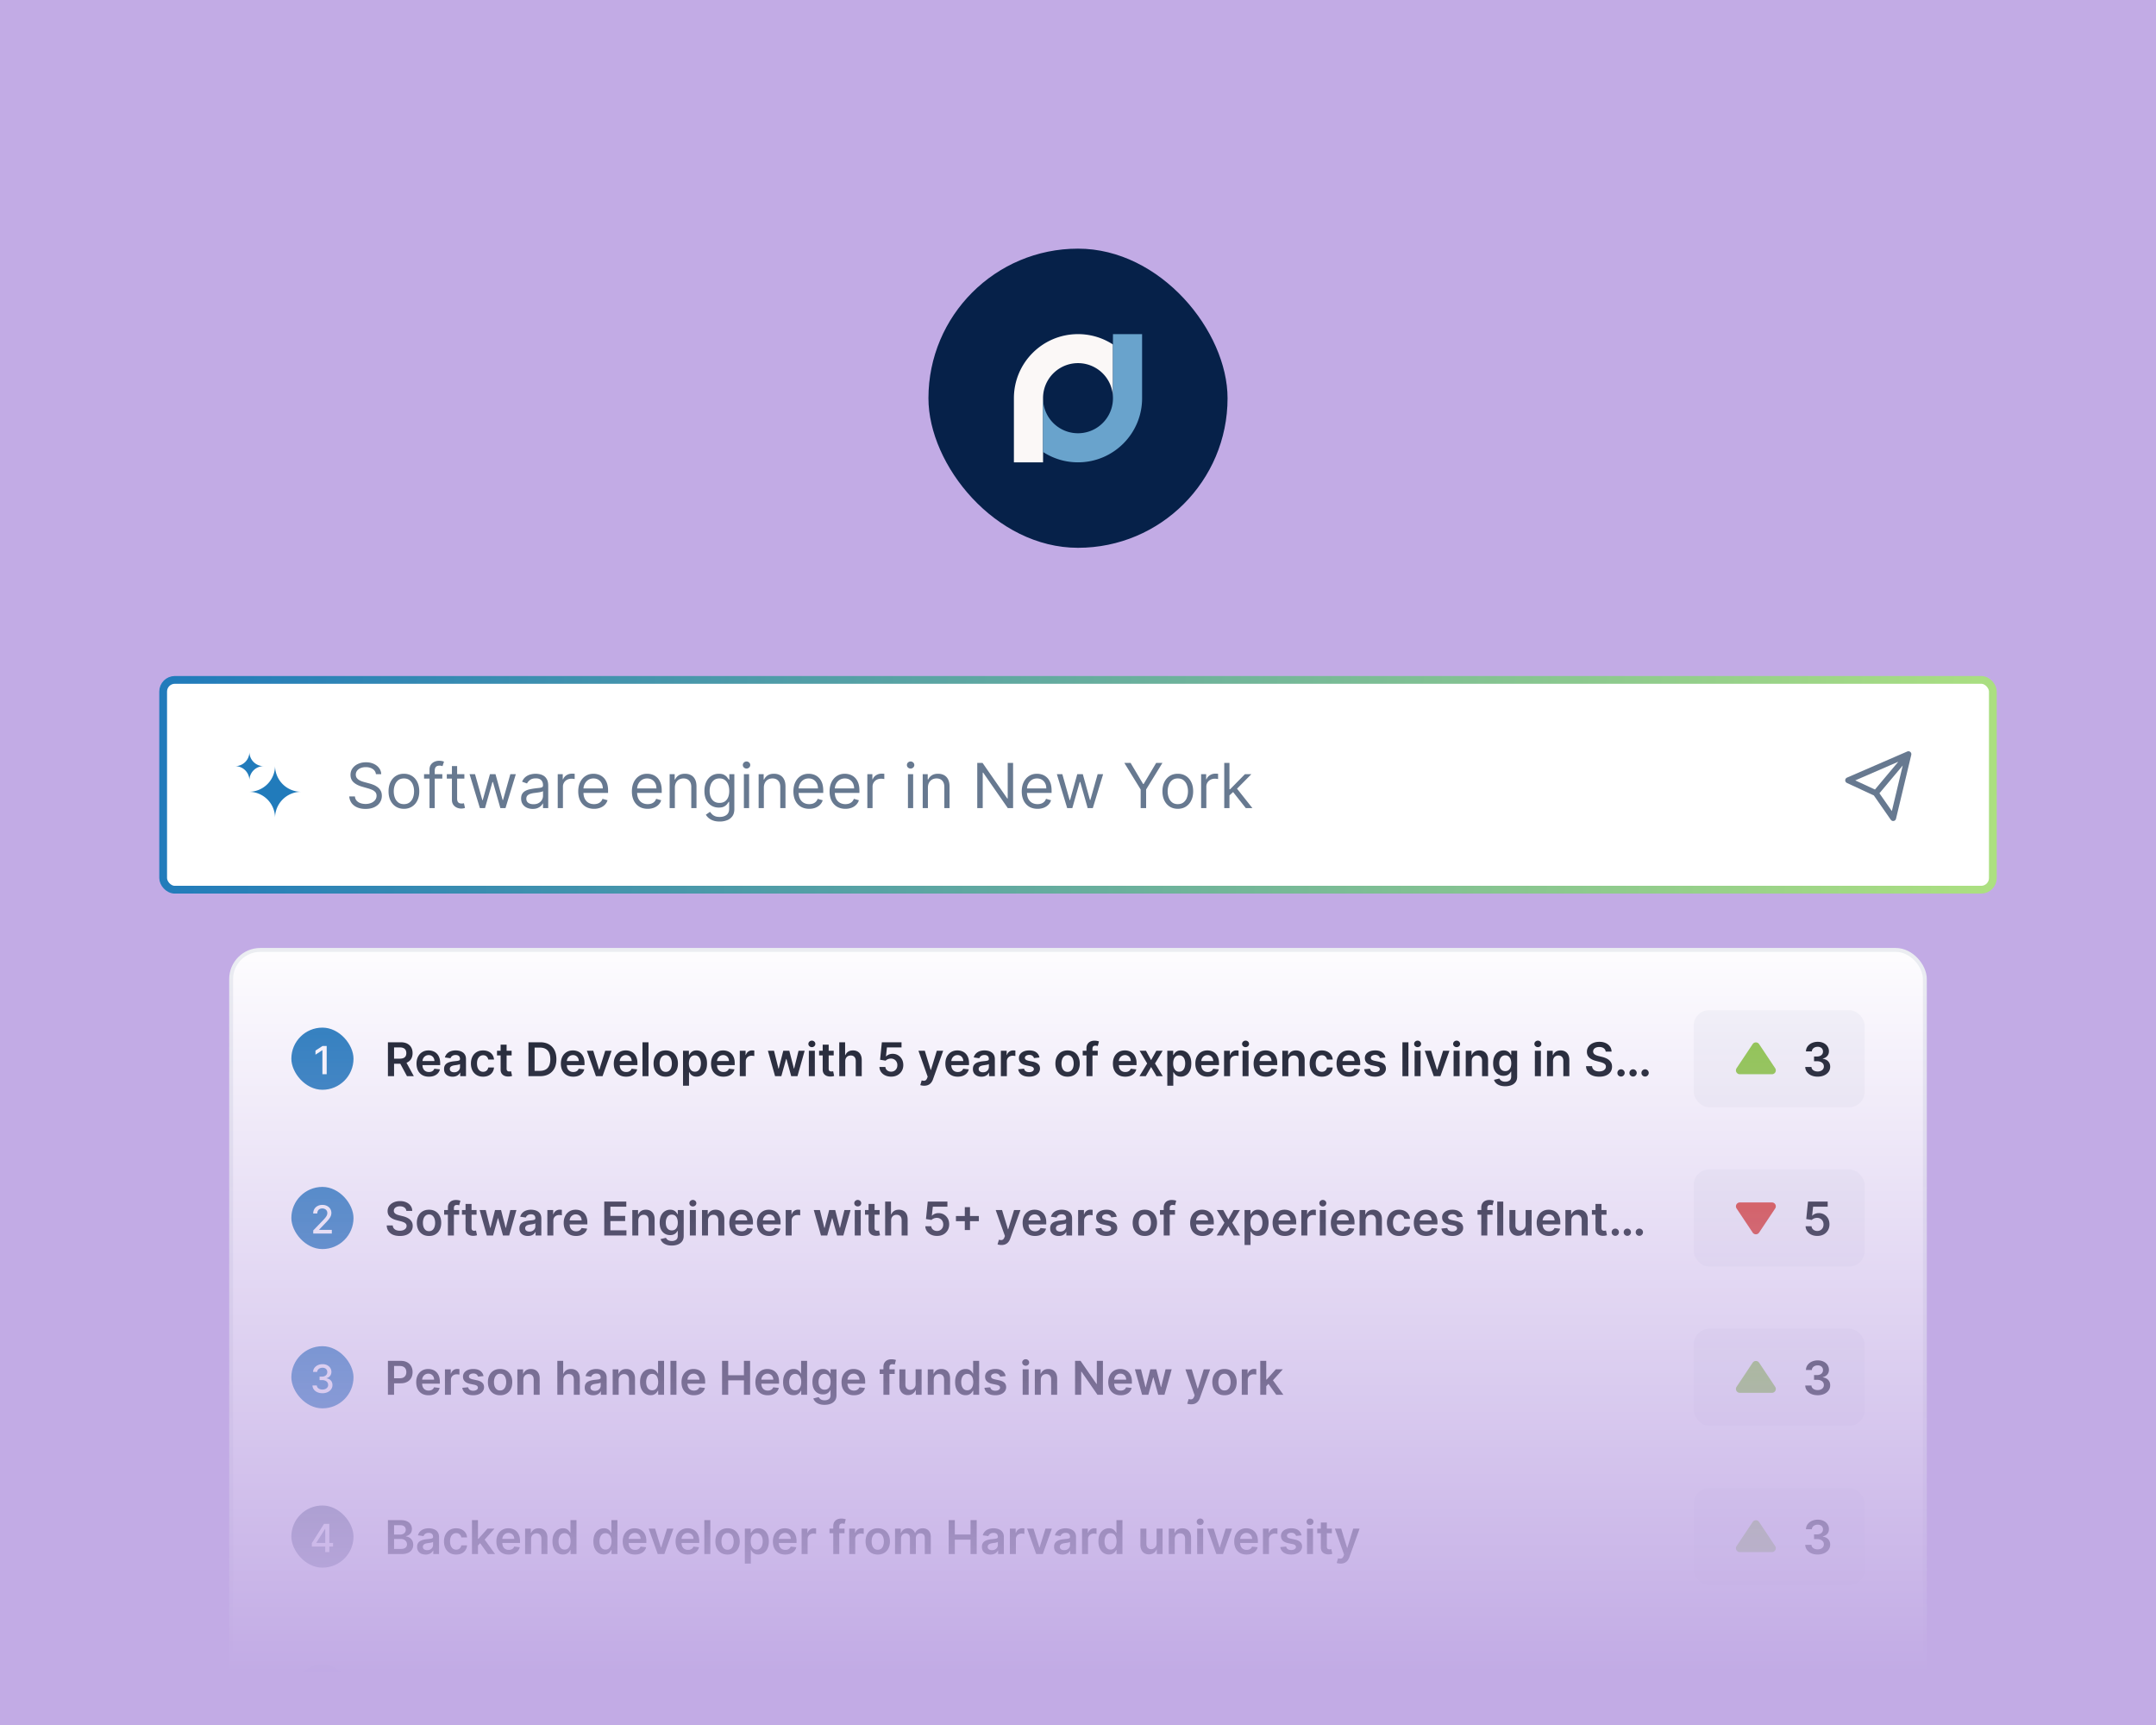 <svg xmlns="http://www.w3.org/2000/svg" width="555" height="444" fill="none"><rect width="100%" height="100%" fill="#333333" stroke="none"/><g clip-path="url(#a)"><path fill="#C2ABE5" d="M0 0h555v444H0z"/><rect width="471" height="54" x="42" y="175" fill="#fff" rx="3"/><rect width="471" height="54" x="42" y="175" stroke="url(#b)" stroke-width="2" rx="3"/><path fill="#217BBB" fill-rule="evenodd" d="M70.801 197.199H70.8a6.721 6.721 0 0 1-6.6 6.599v.003a6.722 6.722 0 0 1 6.6 6.598h.002a6.72 6.72 0 0 1 6.598-6.596v-.005a6.72 6.72 0 0 1-6.598-6.599Zm-2.999.004v-.002a3.667 3.667 0 0 1-3.6-3.599 3.666 3.666 0 0 1-3.6 3.599v.001a3.666 3.666 0 0 1 3.6 3.6 3.666 3.666 0 0 1 3.6-3.599Z" clip-rule="evenodd"/><path fill="#677990" d="M96.773 199.273a1.783 1.783 0 0 0-.83-1.341c-.485-.318-1.08-.477-1.784-.477-.515 0-.966.083-1.352.25a2.15 2.15 0 0 0-.898.687 1.648 1.648 0 0 0-.318.994c0 .311.074.578.222.802.151.219.344.403.579.551.235.144.481.263.739.358.257.09.494.164.71.221l1.182.318c.303.08.64.19 1.011.33.375.14.733.331 1.074.574.345.238.629.545.852.92.224.375.336.835.336 1.381 0 .629-.165 1.197-.495 1.704-.326.508-.803.911-1.432 1.211-.625.299-1.384.449-2.278.449-.833 0-1.555-.135-2.165-.404-.606-.269-1.083-.644-1.432-1.125A3.21 3.21 0 0 1 89.91 205h1.455c.037.439.185.803.443 1.091.261.284.59.496.989.636.401.137.833.205 1.295.205a3.8 3.8 0 0 0 1.449-.262c.428-.178.767-.424 1.017-.738.25-.318.375-.69.375-1.114 0-.386-.108-.701-.324-.943a2.389 2.389 0 0 0-.852-.591 9.096 9.096 0 0 0-1.142-.398l-1.432-.409c-.91-.261-1.629-.634-2.16-1.119-.53-.485-.795-1.119-.795-1.903 0-.652.176-1.22.529-1.705a3.506 3.506 0 0 1 1.431-1.136c.603-.273 1.275-.409 2.017-.409.75 0 1.417.134 2 .403.584.265 1.046.629 1.387 1.091.345.462.526.987.545 1.574h-1.363Zm7.203 8.909c-.788 0-1.479-.188-2.074-.563-.591-.375-1.053-.899-1.386-1.574-.33-.674-.495-1.462-.495-2.363 0-.909.165-1.703.495-2.381.333-.678.795-1.204 1.386-1.579.595-.375 1.286-.563 2.074-.563.788 0 1.477.188 2.068.563.595.375 1.057.901 1.386 1.579.334.678.5 1.472.5 2.381 0 .901-.166 1.689-.5 2.363a3.758 3.758 0 0 1-1.386 1.574c-.591.375-1.28.563-2.068.563Zm0-1.205c.598 0 1.091-.153 1.477-.46a2.72 2.72 0 0 0 .858-1.21c.186-.5.278-1.042.278-1.625 0-.584-.092-1.127-.278-1.631a2.748 2.748 0 0 0-.858-1.221c-.386-.311-.879-.466-1.477-.466-.599 0-1.091.155-1.477.466-.387.31-.673.717-.858 1.221a4.672 4.672 0 0 0-.279 1.631c0 .583.093 1.125.279 1.625.185.5.471.903.858 1.21.386.307.878.46 1.477.46Zm9.888-7.704v1.136h-4.705v-1.136h4.705ZM110.568 208v-9.932c0-.5.118-.916.352-1.25a2.19 2.19 0 0 1 .915-.75c.375-.166.771-.25 1.188-.25.329 0 .598.027.807.08.208.053.363.102.465.147l-.386 1.16a5.962 5.962 0 0 0-.284-.086 1.726 1.726 0 0 0-.466-.051c-.443 0-.763.112-.96.335-.193.224-.29.552-.29.983V208h-1.341Zm8.97-8.727v1.136h-4.522v-1.136h4.522Zm-3.204-2.091h1.341v8.318c0 .379.055.663.164.852a.853.853 0 0 0 .432.375c.178.061.366.091.563.091.148 0 .269-.007.363-.023l.228-.045.272 1.205c-.09.034-.217.068-.38.102-.163.038-.37.057-.62.057-.378 0-.75-.082-1.113-.245a2.217 2.217 0 0 1-.898-.744c-.235-.333-.352-.754-.352-1.261v-8.682ZM123.533 208l-2.659-8.727h1.409l1.886 6.682h.091l1.864-6.682h1.431l1.841 6.659h.091l1.887-6.659h1.409L130.124 208h-1.319l-1.909-6.705h-.136L124.851 208h-1.318Zm13.591.205a3.554 3.554 0 0 1-1.506-.313 2.58 2.58 0 0 1-1.074-.915c-.265-.401-.398-.886-.398-1.454 0-.5.099-.906.296-1.216.197-.315.46-.561.79-.739a4.18 4.18 0 0 1 1.09-.398c.402-.09.805-.162 1.211-.215.53-.069.96-.12 1.289-.154.334-.038.576-.1.728-.187.155-.087.233-.239.233-.455v-.045c0-.561-.154-.997-.461-1.307-.303-.311-.763-.466-1.38-.466-.64 0-1.142.14-1.506.42-.364.281-.619.58-.767.898l-1.273-.454c.228-.531.531-.944.909-1.239.383-.299.8-.508 1.25-.625a5.205 5.205 0 0 1 1.341-.182c.281 0 .603.034.966.102.368.065.722.199 1.063.404.344.204.63.513.858.926.227.413.341.966.341 1.659V208h-1.341v-1.182h-.069a2.33 2.33 0 0 1-.454.608c-.212.216-.494.4-.847.551-.352.152-.782.228-1.289.228Zm.204-1.205c.53 0 .977-.104 1.341-.312.367-.209.644-.478.83-.807.189-.33.284-.676.284-1.04v-1.227c-.057.068-.182.13-.375.187-.19.053-.409.101-.659.142-.247.038-.487.072-.722.102-.231.027-.419.05-.563.069a5.114 5.114 0 0 0-.977.221 1.69 1.69 0 0 0-.727.449c-.182.197-.273.466-.273.807 0 .466.173.818.517 1.057.349.235.79.352 1.324.352Zm6.243 1v-8.727h1.295v1.318h.091c.159-.432.447-.782.864-1.051a2.542 2.542 0 0 1 1.409-.404c.099 0 .222.002.369.006.148.004.26.01.336.017v1.364a3.462 3.462 0 0 0-.313-.051 3.017 3.017 0 0 0-.506-.04c-.424 0-.803.089-1.136.267a2.019 2.019 0 0 0-.784.727 1.963 1.963 0 0 0-.284 1.051V208h-1.341Zm9.347.182c-.841 0-1.567-.186-2.177-.557a3.742 3.742 0 0 1-1.403-1.568c-.326-.674-.489-1.459-.489-2.352 0-.894.163-1.682.489-2.364.33-.686.788-1.22 1.375-1.602.591-.387 1.28-.58 2.068-.58.455 0 .904.076 1.347.227.443.152.846.398 1.21.739.364.337.653.784.869 1.341.216.557.324 1.242.324 2.057v.568h-6.727v-1.159h5.364c0-.493-.099-.932-.296-1.318a2.223 2.223 0 0 0-.829-.915c-.356-.224-.777-.335-1.262-.335-.534 0-.996.132-1.386.397a2.625 2.625 0 0 0-.892 1.023 3.01 3.01 0 0 0-.313 1.352v.773c0 .659.114 1.218.341 1.676.231.455.551.801.96 1.04.41.235.885.352 1.427.352.352 0 .67-.049.954-.147.288-.103.536-.254.744-.455.209-.205.37-.458.483-.761l1.296.363c-.136.44-.366.826-.688 1.159-.322.33-.719.587-1.193.773a4.416 4.416 0 0 1-1.596.273Zm13.812 0c-.841 0-1.566-.186-2.176-.557a3.736 3.736 0 0 1-1.403-1.568c-.326-.674-.489-1.459-.489-2.352 0-.894.163-1.682.489-2.364.329-.686.787-1.22 1.375-1.602.59-.387 1.28-.58 2.068-.58.454 0 .903.076 1.346.227.444.152.847.398 1.211.739.363.337.653.784.869 1.341.216.557.324 1.242.324 2.057v.568h-6.728v-1.159h5.364c0-.493-.098-.932-.295-1.318a2.226 2.226 0 0 0-.83-.915c-.356-.224-.776-.335-1.261-.335-.534 0-.996.132-1.387.397a2.633 2.633 0 0 0-.892 1.023 3.01 3.01 0 0 0-.312 1.352v.773c0 .659.113 1.218.341 1.676.231.455.551.801.96 1.04.409.235.884.352 1.426.352.352 0 .671-.049.955-.147.288-.103.536-.254.744-.455.208-.205.369-.458.483-.761l1.295.363a2.86 2.86 0 0 1-.687 1.159c-.322.33-.72.587-1.193.773a4.425 4.425 0 0 1-1.597.273Zm6.994-5.432V208h-1.34v-8.727h1.295v1.363h.114c.204-.443.515-.799.931-1.068.417-.273.955-.409 1.614-.409.591 0 1.108.121 1.551.364.443.238.788.602 1.034 1.091.247.484.37 1.098.37 1.841V208h-1.341v-5.455c0-.685-.178-1.219-.534-1.602-.356-.386-.845-.579-1.466-.579-.428 0-.811.092-1.148.278a1.992 1.992 0 0 0-.79.813c-.193.356-.29.787-.29 1.295Zm11.542 8.705c-.648 0-1.205-.084-1.671-.25a3.55 3.55 0 0 1-1.165-.648 3.563 3.563 0 0 1-.733-.852l1.069-.75c.121.159.274.34.46.545.185.208.439.388.761.54.326.155.752.233 1.279.233.704 0 1.286-.171 1.744-.512.458-.341.687-.875.687-1.602v-1.773h-.113a7.374 7.374 0 0 1-.421.591c-.178.231-.435.438-.772.62-.334.178-.784.267-1.353.267-.704 0-1.337-.167-1.897-.5-.557-.334-.998-.819-1.324-1.455-.322-.636-.483-1.409-.483-2.318 0-.894.157-1.672.471-2.335.315-.667.752-1.182 1.313-1.546.561-.367 1.208-.551 1.943-.551.568 0 1.019.095 1.352.284.337.186.595.398.773.637.182.234.322.428.421.579h.136v-1.386h1.295v8.977c0 .75-.17 1.36-.511 1.83a2.91 2.91 0 0 1-1.364 1.039 5.13 5.13 0 0 1-1.897.336Zm-.046-4.796c.538 0 .993-.123 1.364-.369.371-.246.653-.601.846-1.063.194-.462.29-1.015.29-1.659 0-.629-.095-1.184-.284-1.665-.189-.481-.47-.858-.841-1.13-.371-.273-.829-.409-1.375-.409-.568 0-1.041.144-1.42.431a2.637 2.637 0 0 0-.847 1.16 4.487 4.487 0 0 0-.278 1.613c0 .606.094 1.142.284 1.608.193.462.477.826.852 1.091.379.261.849.392 1.409.392Zm6.273 1.341v-8.727h1.341V208h-1.341Zm.682-10.182a.951.951 0 0 1-.676-.267.857.857 0 0 1-.279-.642c0-.25.093-.464.279-.642a.951.951 0 0 1 .676-.267c.261 0 .485.089.67.267.19.178.284.392.284.642s-.094.464-.284.642a.932.932 0 0 1-.67.267Zm4.456 4.932V208h-1.341v-8.727h1.295v1.363h.114c.204-.443.515-.799.932-1.068.416-.273.954-.409 1.613-.409.591 0 1.108.121 1.551.364.444.238.788.602 1.035 1.091.246.484.369 1.098.369 1.841V208h-1.341v-5.455c0-.685-.178-1.219-.534-1.602-.356-.386-.845-.579-1.466-.579-.428 0-.811.092-1.148.278a1.998 1.998 0 0 0-.79.813c-.193.356-.289.787-.289 1.295Zm11.677 5.432c-.841 0-1.566-.186-2.176-.557a3.736 3.736 0 0 1-1.403-1.568c-.326-.674-.489-1.459-.489-2.352 0-.894.163-1.682.489-2.364.329-.686.788-1.22 1.375-1.602.591-.387 1.28-.58 2.068-.58.454 0 .903.076 1.346.227.444.152.847.398 1.211.739.363.337.653.784.869 1.341.216.557.324 1.242.324 2.057v.568h-6.727v-1.159h5.363c0-.493-.098-.932-.295-1.318a2.219 2.219 0 0 0-.83-.915c-.356-.224-.776-.335-1.261-.335-.534 0-.996.132-1.386.397a2.627 2.627 0 0 0-.893 1.023 3.01 3.01 0 0 0-.312 1.352v.773c0 .659.114 1.218.341 1.676.231.455.551.801.96 1.04.409.235.885.352 1.426.352.353 0 .671-.049.955-.147.288-.103.536-.254.744-.455.208-.205.369-.458.483-.761l1.296.363c-.137.44-.366.826-.688 1.159-.322.33-.72.587-1.193.773a4.425 4.425 0 0 1-1.597.273Zm9.313 0c-.841 0-1.567-.186-2.176-.557a3.744 3.744 0 0 1-1.404-1.568c-.326-.674-.488-1.459-.488-2.352 0-.894.162-1.682.488-2.364.33-.686.788-1.22 1.375-1.602.591-.387 1.28-.58 2.068-.58.455 0 .904.076 1.347.227.443.152.847.398 1.21.739.364.337.654.784.87 1.341.215.557.323 1.242.323 2.057v.568h-6.727v-1.159h5.364c0-.493-.099-.932-.296-1.318a2.217 2.217 0 0 0-.829-.915c-.356-.224-.777-.335-1.262-.335-.534 0-.996.132-1.386.397a2.625 2.625 0 0 0-.892 1.023 3.01 3.01 0 0 0-.313 1.352v.773c0 .659.114 1.218.341 1.676.231.455.552.801.961 1.04.409.235.884.352 1.426.352.352 0 .67-.049.954-.147.288-.103.536-.254.745-.455.208-.205.369-.458.483-.761l1.295.363c-.136.44-.366.826-.687 1.159a3.35 3.35 0 0 1-1.194.773 4.416 4.416 0 0 1-1.596.273Zm5.653-.182v-8.727h1.296v1.318h.091c.159-.432.446-.782.863-1.051a2.544 2.544 0 0 1 1.409-.404c.099 0 .222.002.37.006.147.004.259.01.335.017v1.364a3.462 3.462 0 0 0-.313-.051 3.014 3.014 0 0 0-.505-.04c-.425 0-.803.089-1.137.267a2.019 2.019 0 0 0-.784.727 1.963 1.963 0 0 0-.284 1.051V208h-1.341Zm10.453 0v-8.727h1.341V208h-1.341Zm.682-10.182a.953.953 0 0 1-.676-.267.856.856 0 0 1-.278-.642c0-.25.092-.464.278-.642a.953.953 0 0 1 .676-.267c.261 0 .485.089.671.267a.851.851 0 0 1 .284.642c0 .25-.095.464-.284.642a.936.936 0 0 1-.671.267Zm4.456 4.932V208h-1.341v-8.727h1.296v1.363h.113c.205-.443.515-.799.932-1.068.417-.273.955-.409 1.614-.409.591 0 1.108.121 1.551.364.443.238.788.602 1.034 1.091.246.484.369 1.098.369 1.841V208h-1.341v-5.455c0-.685-.178-1.219-.534-1.602-.356-.386-.844-.579-1.466-.579-.428 0-.81.092-1.147.278a1.985 1.985 0 0 0-.79.813c-.193.356-.29.787-.29 1.295Zm21.928-6.386V208h-1.364l-6.341-9.136h-.114V208h-1.409v-11.636h1.364l6.364 9.159h.113v-9.159h1.387Zm6.296 11.818c-.84 0-1.566-.186-2.176-.557a3.736 3.736 0 0 1-1.403-1.568c-.326-.674-.489-1.459-.489-2.352 0-.894.163-1.682.489-2.364.329-.686.788-1.22 1.375-1.602.591-.387 1.28-.58 2.068-.58.455 0 .904.076 1.347.227.443.152.846.398 1.21.739.364.337.653.784.869 1.341.216.557.324 1.242.324 2.057v.568h-6.727v-1.159h5.363c0-.493-.098-.932-.295-1.318a2.219 2.219 0 0 0-.83-.915c-.356-.224-.776-.335-1.261-.335-.534 0-.996.132-1.386.397a2.617 2.617 0 0 0-.892 1.023 2.997 2.997 0 0 0-.313 1.352v.773c0 .659.114 1.218.341 1.676.231.455.551.801.96 1.04.409.235.885.352 1.426.352.353 0 .671-.049.955-.147.288-.103.536-.254.744-.455.209-.205.37-.458.483-.761l1.296.363c-.137.44-.366.826-.688 1.159-.322.33-.719.587-1.193.773a4.421 4.421 0 0 1-1.597.273Zm7.631-.182-2.659-8.727h1.409l1.887 6.682h.09l1.864-6.682h1.432l1.841 6.659h.091l1.886-6.659h1.409L281.311 208h-1.318l-1.909-6.705h-.137L276.038 208h-1.318Zm14.705-11.636h1.613l3.228 5.431h.136l3.227-5.431h1.614l-4.205 6.841V208h-1.409v-4.795l-4.204-6.841Zm13.77 11.818c-.788 0-1.48-.188-2.074-.563-.591-.375-1.053-.899-1.387-1.574-.329-.674-.494-1.462-.494-2.363 0-.909.165-1.703.494-2.381.334-.678.796-1.204 1.387-1.579.594-.375 1.286-.563 2.074-.563.787 0 1.477.188 2.068.563.594.375 1.057.901 1.386 1.579.333.678.5 1.472.5 2.381 0 .901-.167 1.689-.5 2.363a3.765 3.765 0 0 1-1.386 1.574c-.591.375-1.281.563-2.068.563Zm0-1.205c.598 0 1.091-.153 1.477-.46a2.72 2.72 0 0 0 .858-1.21c.185-.5.278-1.042.278-1.625 0-.584-.093-1.127-.278-1.631a2.748 2.748 0 0 0-.858-1.221c-.386-.311-.879-.466-1.477-.466-.599 0-1.091.155-1.478.466-.386.31-.672.717-.858 1.221a4.695 4.695 0 0 0-.278 1.631c0 .583.093 1.125.278 1.625.186.5.472.903.858 1.21.387.307.879.46 1.478.46Zm6.001 1.023v-8.727h1.295v1.318h.091c.159-.432.447-.782.864-1.051a2.542 2.542 0 0 1 1.409-.404c.099 0 .222.002.369.006.148.004.26.01.336.017v1.364a3.462 3.462 0 0 0-.313-.051 3.017 3.017 0 0 0-.506-.04c-.424 0-.803.089-1.136.267a2.019 2.019 0 0 0-.784.727 1.963 1.963 0 0 0-.284 1.051V208h-1.341Zm7.203-3.182-.023-1.659h.273l3.818-3.886h1.659l-4.068 4.113h-.113l-1.546 1.432Zm-1.25 3.182v-11.636h1.341V208h-1.341Zm5.546 0-3.409-4.318.954-.932 4.159 5.25h-1.704Z"/><path stroke="#677990" stroke-linejoin="round" stroke-width="1.5" d="m482.86 204.14 8.413-10.026-15.524 6.729 7.111 3.297Zm.001-.001 8.413-10.026-3.931 16.457-4.482-6.431Z"/><rect width="77" height="77" x="239" y="64" fill="#062149" rx="38.5"/><path fill="#FBF8F7" d="M286.5 88.668v13.768a9 9 0 0 0-18 .064V119H261v-16.5c0-9.113 7.388-16.5 16.5-16.5 3.32 0 6.412.98 9 2.668Z"/><path fill="#69A3CC" d="M286.5 102.5a9 9 0 0 1-18 .035v13.796a16.42 16.42 0 0 0 9 2.669c9.112 0 16.5-7.387 16.5-16.5l-.001-16.5H286.5v16.5Z"/><mask id="d" width="452" height="191" x="53" y="240" maskUnits="userSpaceOnUse" style="mask-type:alpha"><path fill="url(#c)" d="M53 240h452v191H53z"/></mask><g mask="url(#d)"><rect width="436" height="220" x="59.5" y="244.5" fill="#fff" rx="7.5"/><rect width="436" height="220" x="59.5" y="244.5" stroke="#ECEFF2" rx="7.5"/><rect width="405" height="25" x="75" y="260" fill="#fff" rx="4"/><rect width="16" height="16" x="75" y="264.5" fill="#217BBB" rx="8"/><path fill="#fff" d="M84.096 269.227v7.273h-1.101v-6.172h-.043l-1.74 1.136v-1.051l1.815-1.186h1.069Z"/><path fill="#0C151D" d="M99.86 277v-8.727h3.274c.67 0 1.232.116 1.687.349.457.233.803.56 1.036.98.235.418.353.905.353 1.462 0 .56-.119 1.045-.358 1.457a2.37 2.37 0 0 1-1.044.951c-.46.221-1.025.332-1.696.332h-2.331v-1.313h2.118c.392 0 .713-.054.963-.161.25-.111.435-.272.554-.482.122-.213.183-.474.183-.784 0-.31-.061-.574-.183-.793a1.17 1.17 0 0 0-.558-.503c-.25-.116-.572-.174-.967-.174h-1.449V277h-1.581Zm4.509-3.955L106.53 277h-1.764l-2.123-3.955h1.726Zm6.032 4.083c-.656 0-1.223-.137-1.7-.409a2.777 2.777 0 0 1-1.095-1.168c-.256-.506-.384-1.101-.384-1.785 0-.674.128-1.265.384-1.773a2.898 2.898 0 0 1 1.082-1.193c.463-.287 1.007-.431 1.632-.431.404 0 .784.066 1.142.196.361.128.679.327.955.597.278.27.497.614.656 1.031.159.415.239.909.239 1.483v.473h-5.365v-1.04h3.886a1.66 1.66 0 0 0-.192-.788 1.394 1.394 0 0 0-.524-.55c-.221-.133-.48-.2-.775-.2-.316 0-.593.077-.831.23-.239.151-.425.35-.559.597-.13.244-.197.513-.2.805v.908c0 .38.07.707.209.98.139.27.334.477.584.622.25.142.542.213.878.213.224 0 .427-.031.609-.094.182-.065.339-.16.473-.285.133-.125.234-.28.303-.465l1.44.162a2.24 2.24 0 0 1-.52.997c-.253.282-.577.5-.972.657-.394.153-.846.23-1.355.23Zm6.099.004a2.74 2.74 0 0 1-1.12-.221 1.833 1.833 0 0 1-.784-.665c-.191-.293-.286-.654-.286-1.083 0-.369.068-.674.205-.916.136-.241.322-.435.558-.579.236-.145.501-.255.797-.329.298-.076.606-.132.924-.166.384-.039.695-.075.934-.106.238-.034.412-.085.52-.154.11-.071.166-.18.166-.328v-.025c0-.321-.095-.57-.286-.746-.19-.176-.464-.264-.822-.264-.378 0-.678.082-.899.247a1.227 1.227 0 0 0-.444.584l-1.44-.205c.114-.398.301-.73.563-.997a2.44 2.44 0 0 1 .958-.605 3.68 3.68 0 0 1 1.253-.205c.316 0 .629.037.942.111.312.074.598.196.857.367.258.167.465.396.622.686.159.289.238.652.238 1.086V277h-1.483v-.899h-.051a1.89 1.89 0 0 1-.396.511 1.9 1.9 0 0 1-.635.379c-.253.094-.55.141-.891.141Zm.401-1.133c.31 0 .578-.062.805-.184.228-.125.402-.289.524-.494.125-.205.188-.428.188-.669v-.771a.741.741 0 0 1-.247.11 3.417 3.417 0 0 1-.384.09c-.142.026-.282.048-.422.068l-.362.051c-.23.032-.436.083-.618.154a1.02 1.02 0 0 0-.43.298.73.73 0 0 0-.158.486c0 .284.104.498.311.643.208.145.472.218.793.218Zm7.462 1.129c-.654 0-1.215-.144-1.684-.431a2.87 2.87 0 0 1-1.078-1.188c-.25-.509-.375-1.094-.375-1.756 0-.665.128-1.252.384-1.76a2.858 2.858 0 0 1 1.082-1.193c.469-.287 1.023-.431 1.662-.431.531 0 1.001.098 1.411.294.411.194.74.468.984.823.244.352.383.764.418 1.236h-1.475a1.413 1.413 0 0 0-.426-.789c-.222-.213-.518-.319-.891-.319-.315 0-.592.085-.831.255a1.645 1.645 0 0 0-.558.725c-.131.315-.196.693-.196 1.133 0 .446.065.83.196 1.151.131.318.314.564.55.737.239.171.518.256.839.256.228 0 .431-.043.61-.128.182-.088.334-.215.456-.379.122-.165.206-.365.251-.601h1.475a2.568 2.568 0 0 1-.41 1.231 2.417 2.417 0 0 1-.963.836c-.406.198-.883.298-1.431.298Zm7.339-6.673v1.193h-3.763v-1.193h3.763Zm-2.834-1.569h1.543v6.145c0 .208.031.367.093.478a.514.514 0 0 0 .256.221c.105.04.222.06.349.06.097 0 .185-.007.265-.022.082-.014.144-.027.187-.038l.26 1.206c-.082.028-.2.06-.354.094-.15.034-.335.054-.554.059a2.505 2.505 0 0 1-1.044-.174 1.634 1.634 0 0 1-.737-.605c-.179-.273-.267-.614-.264-1.023v-6.401ZM138.994 277h-2.957v-8.727h3.017c.866 0 1.61.174 2.233.524a3.497 3.497 0 0 1 1.44 1.496c.335.65.503 1.429.503 2.335 0 .909-.169 1.69-.507 2.344a3.517 3.517 0 0 1-1.453 1.504c-.631.349-1.39.524-2.276.524Zm-1.376-1.368h1.299c.608 0 1.115-.111 1.522-.332.406-.225.711-.559.916-1.002.204-.446.307-1.003.307-1.67 0-.668-.103-1.222-.307-1.662a2.095 2.095 0 0 0-.908-.993c-.398-.222-.892-.332-1.483-.332h-1.346v5.991Zm9.943 1.496c-.656 0-1.223-.137-1.7-.409a2.777 2.777 0 0 1-1.095-1.168c-.256-.506-.384-1.101-.384-1.785 0-.674.128-1.265.384-1.773a2.904 2.904 0 0 1 1.082-1.193c.463-.287 1.007-.431 1.632-.431.404 0 .785.066 1.143.196.36.128.678.327.954.597.278.27.497.614.656 1.031.159.415.239.909.239 1.483v.473h-5.365v-1.04h3.886a1.66 1.66 0 0 0-.192-.788 1.394 1.394 0 0 0-.524-.55c-.221-.133-.48-.2-.775-.2-.316 0-.593.077-.831.23-.239.151-.425.35-.558.597a1.715 1.715 0 0 0-.201.805v.908c0 .38.07.707.209.98.139.27.334.477.584.622.25.142.543.213.878.213.224 0 .427-.031.609-.094.182-.065.34-.16.473-.285.134-.125.235-.28.303-.465l1.44.162a2.24 2.24 0 0 1-.52.997c-.253.282-.577.5-.971.657-.395.153-.847.23-1.356.23Zm9.875-6.673L155.105 277h-1.704l-2.331-6.545h1.644l1.505 4.862h.068l1.508-4.862h1.641Zm3.743 6.673c-.657 0-1.223-.137-1.701-.409a2.777 2.777 0 0 1-1.095-1.168c-.256-.506-.383-1.101-.383-1.785 0-.674.127-1.265.383-1.773a2.9 2.9 0 0 1 1.083-1.193c.463-.287 1.007-.431 1.632-.431.403 0 .784.066 1.142.196.36.128.679.327.954.597.279.27.497.614.656 1.031.16.415.239.909.239 1.483v.473h-5.365v-1.04h3.886a1.649 1.649 0 0 0-.191-.788 1.4 1.4 0 0 0-.524-.55 1.482 1.482 0 0 0-.776-.2c-.315 0-.592.077-.831.23-.239.151-.425.35-.558.597a1.715 1.715 0 0 0-.201.805v.908c0 .38.07.707.209.98.139.27.334.477.584.622.25.142.543.213.878.213.224 0 .427-.031.609-.094.182-.065.34-.16.473-.285.134-.125.235-.28.303-.465l1.44.162a2.24 2.24 0 0 1-.52.997c-.253.282-.576.5-.971.657-.395.153-.847.23-1.355.23Zm5.758-8.855V277h-1.543v-8.727h1.543Zm4.441 8.855c-.639 0-1.193-.141-1.662-.422a2.875 2.875 0 0 1-1.091-1.18c-.255-.506-.383-1.097-.383-1.773 0-.676.128-1.269.383-1.777a2.864 2.864 0 0 1 1.091-1.185c.469-.281 1.023-.422 1.662-.422s1.193.141 1.662.422c.469.281.831.676 1.087 1.185.258.508.388 1.101.388 1.777 0 .676-.13 1.267-.388 1.773a2.84 2.84 0 0 1-1.087 1.18c-.469.281-1.023.422-1.662.422Zm.009-1.236c.346 0 .636-.095.869-.285.233-.194.406-.452.52-.776.116-.324.175-.685.175-1.082 0-.401-.059-.763-.175-1.087a1.72 1.72 0 0 0-.52-.78c-.233-.193-.523-.29-.869-.29-.355 0-.651.097-.887.29a1.75 1.75 0 0 0-.524.78c-.113.324-.17.686-.17 1.087 0 .397.057.758.17 1.082.117.324.291.582.524.776.236.19.532.285.887.285Zm4.437 3.563v-9h1.517v1.082h.089c.08-.159.192-.328.337-.507a1.79 1.79 0 0 1 .588-.465c.247-.13.563-.196.946-.196.506 0 .962.13 1.368.388.409.256.733.635.972 1.138.241.5.362 1.114.362 1.841 0 .719-.118 1.329-.354 1.832-.236.503-.557.887-.963 1.151a2.477 2.477 0 0 1-1.381.396c-.375 0-.686-.062-.933-.187a1.894 1.894 0 0 1-.596-.452 2.956 2.956 0 0 1-.346-.507h-.064v3.486h-1.542Zm1.513-5.728c0 .424.059.794.179 1.112.122.319.297.567.524.746.23.176.508.264.835.264.341 0 .626-.09.857-.272.23-.185.403-.436.519-.755.12-.321.179-.686.179-1.095a3.12 3.12 0 0 0-.174-1.082 1.634 1.634 0 0 0-.52-.742c-.23-.179-.517-.268-.861-.268-.33 0-.609.087-.839.26a1.595 1.595 0 0 0-.525.729c-.116.312-.174.68-.174 1.103Zm8.885 3.401c-.657 0-1.223-.137-1.701-.409a2.777 2.777 0 0 1-1.095-1.168c-.256-.506-.383-1.101-.383-1.785 0-.674.127-1.265.383-1.773a2.9 2.9 0 0 1 1.083-1.193c.463-.287 1.007-.431 1.632-.431.403 0 .784.066 1.142.196.36.128.679.327.954.597.279.27.497.614.656 1.031.16.415.239.909.239 1.483v.473h-5.365v-1.04h3.886a1.649 1.649 0 0 0-.191-.788 1.4 1.4 0 0 0-.524-.55 1.482 1.482 0 0 0-.776-.2c-.315 0-.592.077-.831.23-.239.151-.425.35-.558.597a1.715 1.715 0 0 0-.201.805v.908c0 .38.07.707.209.98.139.27.334.477.584.622.25.142.543.213.878.213.224 0 .427-.031.609-.094.182-.065.34-.16.473-.285.134-.125.235-.28.303-.465l1.44.162a2.24 2.24 0 0 1-.52.997c-.253.282-.576.5-.971.657-.395.153-.847.23-1.355.23Zm4.215-.128v-6.545h1.496v1.09h.068a1.63 1.63 0 0 1 .614-.873 1.682 1.682 0 0 1 1.001-.311c.085 0 .181.004.286.013.108.005.197.015.268.029v1.419a1.683 1.683 0 0 0-.311-.059 2.843 2.843 0 0 0-.405-.03 1.56 1.56 0 0 0-.758.183c-.222.12-.397.286-.524.499a1.404 1.404 0 0 0-.192.737V277h-1.543Zm9.085 0-1.849-6.545h1.572l1.151 4.602h.06l1.176-4.602h1.555l1.176 4.576h.064l1.134-4.576h1.576L205.284 277h-1.607l-1.227-4.423h-.09L201.133 277h-1.611Zm8.692 0v-6.545h1.543V277h-1.543Zm.776-7.474a.902.902 0 0 1-.631-.243.785.785 0 0 1-.264-.593c0-.233.088-.43.264-.592a.893.893 0 0 1 .631-.247c.247 0 .457.082.631.247a.774.774 0 0 1 .264.592c0 .23-.088.428-.264.593a.892.892 0 0 1-.631.243Zm5.622.929v1.193h-3.763v-1.193h3.763Zm-2.834-1.569h1.543v6.145c0 .208.031.367.093.478a.514.514 0 0 0 .256.221c.105.04.222.06.35.06.096 0 .184-.007.264-.022.082-.014.145-.027.187-.038l.26 1.206c-.082.028-.2.06-.354.094-.15.034-.335.054-.553.059a2.507 2.507 0 0 1-1.045-.174 1.634 1.634 0 0 1-.737-.605c-.179-.273-.267-.614-.264-1.023v-6.401Zm5.807 4.279V277h-1.542v-8.727h1.508v3.294h.077c.153-.37.39-.661.711-.874.324-.216.736-.324 1.236-.324.455 0 .851.095 1.189.286.338.19.6.469.784.835.188.367.282.814.282 1.342V277h-1.543v-3.929c0-.44-.114-.783-.341-1.027-.224-.247-.54-.371-.946-.371-.273 0-.517.06-.733.179a1.26 1.26 0 0 0-.503.507c-.119.222-.179.49-.179.806Zm11.811 3.954c-.569 0-1.077-.106-1.526-.319a2.728 2.728 0 0 1-1.07-.887 2.348 2.348 0 0 1-.417-1.287h1.534c.028.358.183.651.464.878.282.225.62.337 1.015.337.309 0 .585-.071.826-.213.242-.142.432-.34.571-.592.14-.253.208-.542.205-.866a1.74 1.74 0 0 0-.209-.877 1.562 1.562 0 0 0-.584-.601 1.625 1.625 0 0 0-.852-.222 2.036 2.036 0 0 0-.771.145c-.253.099-.453.23-.601.392l-1.428-.234.456-4.5h5.063v1.321h-3.755l-.251 2.314h.051c.162-.191.391-.348.686-.473.296-.128.62-.192.972-.192a2.657 2.657 0 0 1 2.395 1.398c.238.434.358.931.358 1.491 0 .577-.134 1.091-.401 1.543a2.832 2.832 0 0 1-1.104 1.061c-.468.255-1.011.383-1.627.383Zm8.512 2.336c-.211 0-.405-.017-.584-.052a2.197 2.197 0 0 1-.422-.11l.358-1.202c.224.065.425.097.601.094a.736.736 0 0 0 .464-.167c.137-.105.252-.281.345-.528l.133-.354-2.374-6.681h1.636l1.509 4.943h.068l1.513-4.943h1.64l-2.62 7.338a2.932 2.932 0 0 1-.486.89c-.202.25-.449.441-.742.571-.289.134-.636.201-1.039.201Zm8.63-2.327c-.656 0-1.223-.137-1.7-.409a2.765 2.765 0 0 1-1.095-1.168c-.256-.506-.384-1.101-.384-1.785 0-.674.128-1.265.384-1.773a2.898 2.898 0 0 1 1.082-1.193c.463-.287 1.007-.431 1.632-.431.403 0 .784.066 1.142.196.361.128.679.327.955.597.278.27.497.614.656 1.031.159.415.239.909.239 1.483v.473h-5.366v-1.04h3.887a1.66 1.66 0 0 0-.192-.788 1.4 1.4 0 0 0-.524-.55 1.48 1.48 0 0 0-.776-.2c-.315 0-.592.077-.831.23a1.6 1.6 0 0 0-.558.597 1.714 1.714 0 0 0-.2.805v.908c0 .38.069.707.209.98.139.27.333.477.583.622.25.142.543.213.878.213.225 0 .428-.031.61-.094.181-.065.339-.16.473-.285.133-.125.234-.28.302-.465l1.441.162a2.25 2.25 0 0 1-.52.997c-.253.282-.577.5-.972.657a3.73 3.73 0 0 1-1.355.23Zm6.099.004c-.415 0-.788-.074-1.121-.221a1.839 1.839 0 0 1-.784-.665c-.19-.293-.285-.654-.285-1.083 0-.369.068-.674.204-.916.137-.241.323-.435.559-.579.235-.145.501-.255.796-.329.299-.076.607-.132.925-.166.384-.039.695-.075.933-.106.239-.034.412-.085.52-.154.111-.071.166-.18.166-.328v-.025c0-.321-.095-.57-.285-.746-.19-.176-.465-.264-.823-.264-.377 0-.677.082-.899.247a1.231 1.231 0 0 0-.443.584l-1.44-.205c.113-.398.301-.73.562-.997.262-.27.581-.472.959-.605a3.68 3.68 0 0 1 1.253-.205c.315 0 .629.037.942.111.312.074.598.196.856.367.259.167.466.396.622.686.159.289.239.652.239 1.086V277h-1.483v-.899h-.051a1.89 1.89 0 0 1-.396.511c-.168.156-.38.283-.635.379-.253.094-.55.141-.891.141Zm.401-1.133c.309 0 .578-.062.805-.184.227-.125.402-.289.524-.494.125-.205.188-.428.188-.669v-.771a.751.751 0 0 1-.247.11 3.417 3.417 0 0 1-.384.09c-.142.026-.283.048-.422.068l-.362.051c-.23.032-.436.083-.618.154a1.02 1.02 0 0 0-.43.298.73.73 0 0 0-.158.486c0 .284.104.498.311.643.207.145.472.218.793.218Zm4.606 1.001v-6.545h1.496v1.09h.068a1.63 1.63 0 0 1 .614-.873 1.682 1.682 0 0 1 1.001-.311c.085 0 .181.004.286.013.108.005.197.015.268.029v1.419a1.683 1.683 0 0 0-.311-.059 2.843 2.843 0 0 0-.405-.03 1.56 1.56 0 0 0-.758.183c-.222.12-.397.286-.524.499a1.404 1.404 0 0 0-.192.737V277h-1.543Zm9.931-4.815-1.406.153a1.115 1.115 0 0 0-.601-.703 1.423 1.423 0 0 0-.605-.115c-.321 0-.591.069-.81.209-.215.139-.322.319-.319.541a.565.565 0 0 0 .209.464c.145.12.383.218.716.294l1.116.239c.619.134 1.08.345 1.381.635.304.29.457.669.46 1.138a1.786 1.786 0 0 1-.362 1.091c-.236.312-.564.556-.985.733-.42.176-.903.264-1.449.264-.801 0-1.446-.168-1.934-.503-.489-.338-.78-.808-.874-1.411l1.504-.144c.069.295.214.518.435.669.222.15.51.225.865.225.367 0 .661-.075.882-.225.225-.151.337-.337.337-.559a.58.58 0 0 0-.217-.464c-.142-.122-.364-.216-.665-.281l-1.117-.235c-.627-.13-1.092-.351-1.393-.66-.301-.313-.45-.708-.448-1.185a1.68 1.68 0 0 1 .329-1.048c.224-.298.535-.529.933-.691.4-.164.862-.247 1.385-.247.767 0 1.371.164 1.811.49.443.327.717.769.822 1.326Zm7.245 4.943c-.64 0-1.194-.141-1.662-.422a2.862 2.862 0 0 1-1.091-1.18c-.256-.506-.384-1.097-.384-1.773 0-.676.128-1.269.384-1.777a2.85 2.85 0 0 1 1.091-1.185c.468-.281 1.022-.422 1.662-.422.639 0 1.193.141 1.662.422.468.281.831.676 1.086 1.185.259.508.388 1.101.388 1.777 0 .676-.129 1.267-.388 1.773a2.837 2.837 0 0 1-1.086 1.18c-.469.281-1.023.422-1.662.422Zm.008-1.236c.347 0 .636-.095.869-.285.233-.194.407-.452.52-.776.117-.324.175-.685.175-1.082 0-.401-.058-.763-.175-1.087a1.712 1.712 0 0 0-.52-.78c-.233-.193-.522-.29-.869-.29-.355 0-.65.097-.886.29a1.743 1.743 0 0 0-.524.78 3.258 3.258 0 0 0-.171 1.087c0 .397.057.758.171 1.082.116.324.291.582.524.776.236.19.531.285.886.285Zm7.753-5.437v1.193h-3.87v-1.193h3.87ZM279.679 277v-7.163c0-.441.091-.807.272-1.1a1.73 1.73 0 0 1 .742-.656 2.398 2.398 0 0 1 1.031-.217c.267 0 .504.021.712.064.207.042.361.081.46.115l-.307 1.193a2.66 2.66 0 0 0-.247-.06 1.474 1.474 0 0 0-.332-.034c-.287 0-.49.07-.61.209-.116.136-.175.332-.175.588V277h-1.546Zm9.984.128c-.656 0-1.223-.137-1.7-.409a2.765 2.765 0 0 1-1.095-1.168c-.256-.506-.384-1.101-.384-1.785 0-.674.128-1.265.384-1.773a2.898 2.898 0 0 1 1.082-1.193c.463-.287 1.007-.431 1.632-.431.403 0 .784.066 1.142.196.361.128.679.327.955.597.278.27.497.614.656 1.031.159.415.239.909.239 1.483v.473h-5.366v-1.04h3.887a1.66 1.66 0 0 0-.192-.788 1.4 1.4 0 0 0-.524-.55 1.48 1.48 0 0 0-.776-.2c-.315 0-.592.077-.831.23a1.6 1.6 0 0 0-.558.597 1.714 1.714 0 0 0-.2.805v.908c0 .38.069.707.209.98.139.27.333.477.583.622.25.142.543.213.878.213.225 0 .428-.031.61-.094.181-.065.339-.16.473-.285.133-.125.234-.28.302-.465l1.441.162a2.25 2.25 0 0 1-.52.997c-.253.282-.577.5-.972.657a3.73 3.73 0 0 1-1.355.23Zm5.336-6.673 1.321 2.416 1.343-2.416h1.632l-1.973 3.272 2.007 3.273h-1.624l-1.385-2.357-1.372 2.357h-1.636l1.994-3.273-1.943-3.272h1.636Zm5.489 9v-9h1.517v1.082h.089c.08-.159.192-.328.337-.507a1.79 1.79 0 0 1 .588-.465c.247-.13.563-.196.946-.196.506 0 .962.13 1.368.388.409.256.733.635.972 1.138.241.5.362 1.114.362 1.841 0 .719-.118 1.329-.354 1.832-.236.503-.557.887-.963 1.151a2.477 2.477 0 0 1-1.381.396c-.375 0-.686-.062-.933-.187a1.894 1.894 0 0 1-.596-.452 2.956 2.956 0 0 1-.346-.507h-.063v3.486h-1.543Zm1.513-5.728c0 .424.059.794.179 1.112.122.319.297.567.524.746.23.176.508.264.835.264.341 0 .626-.09.857-.272.23-.185.403-.436.519-.755.12-.321.179-.686.179-1.095a3.12 3.12 0 0 0-.174-1.082 1.634 1.634 0 0 0-.52-.742c-.23-.179-.517-.268-.861-.268-.329 0-.609.087-.839.26a1.595 1.595 0 0 0-.525.729c-.116.312-.174.68-.174 1.103Zm8.885 3.401c-.657 0-1.223-.137-1.701-.409a2.777 2.777 0 0 1-1.095-1.168c-.255-.506-.383-1.101-.383-1.785 0-.674.128-1.265.383-1.773.259-.511.62-.909 1.083-1.193.463-.287 1.007-.431 1.632-.431.403 0 .784.066 1.142.196.361.128.679.327.954.597.279.27.497.614.657 1.031.159.415.238.909.238 1.483v.473h-5.365v-1.04h3.886a1.649 1.649 0 0 0-.191-.788 1.4 1.4 0 0 0-.524-.55 1.482 1.482 0 0 0-.776-.2c-.315 0-.592.077-.831.23-.239.151-.425.35-.558.597a1.702 1.702 0 0 0-.2.805v.908c0 .38.069.707.208.98.14.27.334.477.584.622.25.142.543.213.878.213.224 0 .428-.031.609-.094.182-.065.34-.16.473-.285.134-.125.235-.28.303-.465l1.44.162a2.24 2.24 0 0 1-.52.997c-.252.282-.576.5-.971.657-.395.153-.847.23-1.355.23Zm4.215-.128v-6.545h1.496v1.09h.068a1.63 1.63 0 0 1 .614-.873 1.682 1.682 0 0 1 1.001-.311c.085 0 .181.004.286.013.108.005.197.015.268.029v1.419a1.683 1.683 0 0 0-.311-.059 2.843 2.843 0 0 0-.405-.03 1.56 1.56 0 0 0-.758.183c-.222.12-.397.286-.524.499a1.404 1.404 0 0 0-.192.737V277h-1.543Zm4.758 0v-6.545h1.543V277h-1.543Zm.776-7.474a.899.899 0 0 1-.631-.243.785.785 0 0 1-.264-.593c0-.233.088-.43.264-.592a.89.89 0 0 1 .631-.247c.247 0 .457.082.63.247a.774.774 0 0 1 .264.592c0 .23-.088.428-.264.593a.888.888 0 0 1-.63.243Zm5.251 7.602c-.657 0-1.223-.137-1.701-.409a2.777 2.777 0 0 1-1.095-1.168c-.255-.506-.383-1.101-.383-1.785 0-.674.128-1.265.383-1.773.259-.511.62-.909 1.083-1.193.463-.287 1.007-.431 1.632-.431.403 0 .784.066 1.142.196.361.128.679.327.954.597.279.27.497.614.657 1.031.159.415.238.909.238 1.483v.473h-5.365v-1.04h3.886a1.649 1.649 0 0 0-.191-.788 1.4 1.4 0 0 0-.524-.55 1.482 1.482 0 0 0-.776-.2c-.315 0-.592.077-.831.23-.239.151-.425.35-.558.597a1.702 1.702 0 0 0-.2.805v.908c0 .38.069.707.208.98.14.27.334.477.584.622.25.142.543.213.878.213.224 0 .428-.031.609-.094.182-.065.34-.16.473-.285.134-.125.235-.28.303-.465l1.44.162a2.24 2.24 0 0 1-.52.997c-.252.282-.576.5-.971.657-.395.153-.847.23-1.355.23Zm5.758-3.963V277h-1.543v-6.545h1.475v1.112h.076c.151-.367.391-.658.721-.874.332-.216.742-.324 1.231-.324.452 0 .845.097 1.18.29.339.193.6.473.785.84.187.366.279.811.277 1.333V277h-1.543v-3.929c0-.437-.114-.78-.341-1.027-.224-.247-.536-.371-.933-.371-.27 0-.51.06-.72.179a1.241 1.241 0 0 0-.49.507c-.117.222-.175.49-.175.806Zm8.625 3.963c-.654 0-1.215-.144-1.683-.431a2.873 2.873 0 0 1-1.079-1.188c-.25-.509-.375-1.094-.375-1.756 0-.665.128-1.252.384-1.76a2.864 2.864 0 0 1 1.082-1.193c.469-.287 1.023-.431 1.662-.431.532 0 1.002.098 1.411.294.412.194.74.468.984.823.245.352.384.764.418 1.236h-1.475a1.401 1.401 0 0 0-.426-.789c-.221-.213-.518-.319-.89-.319-.316 0-.593.085-.831.255a1.64 1.64 0 0 0-.559.725c-.13.315-.196.693-.196 1.133 0 .446.066.83.196 1.151.131.318.314.564.55.737.239.171.519.256.84.256.227 0 .43-.043.609-.128.182-.088.334-.215.456-.379.122-.165.206-.365.251-.601h1.475a2.567 2.567 0 0 1-.409 1.231 2.43 2.43 0 0 1-.963.836c-.407.198-.884.298-1.432.298Zm6.968 0c-.656 0-1.223-.137-1.7-.409a2.771 2.771 0 0 1-1.095-1.168c-.256-.506-.384-1.101-.384-1.785 0-.674.128-1.265.384-1.773a2.898 2.898 0 0 1 1.082-1.193c.463-.287 1.007-.431 1.632-.431.404 0 .784.066 1.142.196.361.128.679.327.955.597.278.27.497.614.656 1.031.159.415.239.909.239 1.483v.473h-5.365v-1.04h3.886a1.66 1.66 0 0 0-.192-.788 1.394 1.394 0 0 0-.524-.55c-.221-.133-.48-.2-.775-.2-.316 0-.593.077-.831.23-.239.151-.425.35-.559.597-.13.244-.197.513-.2.805v.908c0 .38.07.707.209.98.139.27.334.477.584.622.25.142.542.213.878.213.224 0 .427-.031.609-.094.182-.065.339-.16.473-.285.133-.125.234-.28.302-.465l1.441.162a2.24 2.24 0 0 1-.52.997c-.253.282-.577.5-.972.657a3.73 3.73 0 0 1-1.355.23Zm9.389-4.943-1.406.153a1.13 1.13 0 0 0-.209-.4 1.032 1.032 0 0 0-.392-.303 1.426 1.426 0 0 0-.605-.115c-.321 0-.591.069-.81.209-.216.139-.322.319-.319.541a.564.564 0 0 0 .208.464c.145.12.384.218.716.294l1.117.239c.619.134 1.079.345 1.38.635.304.29.458.669.461 1.138a1.78 1.78 0 0 1-.363 1.091c-.235.312-.563.556-.984.733-.42.176-.903.264-1.449.264-.801 0-1.446-.168-1.934-.503-.489-.338-.78-.808-.874-1.411l1.504-.144c.068.295.213.518.435.669.222.15.51.225.865.225.366 0 .66-.075.882-.225.225-.151.337-.337.337-.559a.581.581 0 0 0-.218-.464c-.142-.122-.363-.216-.664-.281l-1.117-.235c-.628-.13-1.092-.351-1.393-.66-.301-.313-.451-.708-.448-1.185a1.679 1.679 0 0 1 .328-1.048c.225-.298.536-.529.934-.691.4-.164.862-.247 1.385-.247.767 0 1.37.164 1.811.49.443.327.717.769.822 1.326Zm5.932-3.912V277h-1.543v-8.727h1.543Zm1.586 8.727v-6.545h1.543V277h-1.543Zm.776-7.474a.899.899 0 0 1-.631-.243.785.785 0 0 1-.264-.593c0-.233.088-.43.264-.592a.89.89 0 0 1 .631-.247c.247 0 .457.082.63.247a.772.772 0 0 1 .265.592c0 .23-.088.428-.265.593a.888.888 0 0 1-.63.243Zm8.2.929L370.789 277h-1.705l-2.331-6.545h1.645l1.504 4.862h.069l1.508-4.862h1.641Zm1.067 6.545v-6.545h1.543V277h-1.543Zm.776-7.474a.899.899 0 0 1-.631-.243.785.785 0 0 1-.264-.593c0-.233.088-.43.264-.592a.89.89 0 0 1 .631-.247c.247 0 .457.082.63.247a.772.772 0 0 1 .265.592c0 .23-.088.428-.265.593a.888.888 0 0 1-.63.243Zm3.896 3.639V277h-1.543v-6.545h1.474v1.112h.077c.151-.367.391-.658.72-.874.333-.216.743-.324 1.232-.324.452 0 .845.097 1.18.29.338.193.6.473.784.84.188.366.28.811.277 1.333V277h-1.542v-3.929c0-.437-.114-.78-.341-1.027-.225-.247-.536-.371-.933-.371-.27 0-.51.06-.721.179-.207.117-.37.286-.49.507a1.72 1.72 0 0 0-.174.806Zm8.616 6.426c-.554 0-1.03-.075-1.427-.226-.398-.148-.718-.347-.959-.597a2.066 2.066 0 0 1-.503-.83l1.389-.337c.063.128.154.254.273.379.119.128.28.233.481.315.205.086.462.128.772.128.437 0 .799-.106 1.086-.319.287-.211.431-.557.431-1.04v-1.24h-.077a2.193 2.193 0 0 1-.349.49 1.793 1.793 0 0 1-.601.422c-.247.113-.558.17-.933.17-.503 0-.959-.118-1.368-.353-.407-.239-.73-.594-.972-1.066-.239-.474-.358-1.068-.358-1.781 0-.719.119-1.325.358-1.82.242-.497.567-.873.976-1.129a2.512 2.512 0 0 1 1.368-.388c.383 0 .699.066.946.196.25.128.449.283.596.465.148.179.26.348.337.507h.085v-1.082h1.522v6.652c0 .559-.134 1.022-.401 1.389-.267.366-.632.64-1.095.822-.463.182-.989.273-1.577.273Zm.013-3.895c.327 0 .605-.08.835-.239.23-.159.405-.387.524-.686.12-.298.179-.656.179-1.074a2.99 2.99 0 0 0-.179-1.082 1.531 1.531 0 0 0-.52-.72c-.227-.173-.507-.26-.839-.26-.344 0-.631.089-.861.268-.23.179-.403.425-.52.738a2.994 2.994 0 0 0-.174 1.056c0 .401.058.752.174 1.053.12.298.294.531.524.699.233.165.519.247.857.247Zm7.617 1.304v-6.545h1.543V277h-1.543Zm.776-7.474a.899.899 0 0 1-.631-.243.785.785 0 0 1-.264-.593c0-.233.088-.43.264-.592a.89.89 0 0 1 .631-.247c.247 0 .457.082.63.247a.772.772 0 0 1 .265.592c0 .23-.088.428-.265.593a.888.888 0 0 1-.63.243Zm3.896 3.639V277h-1.543v-6.545h1.474v1.112h.077c.151-.367.391-.658.72-.874.333-.216.743-.324 1.232-.324.452 0 .845.097 1.18.29.338.193.6.473.784.84.188.366.28.811.277 1.333V277h-1.542v-3.929c0-.437-.114-.78-.341-1.027-.225-.247-.536-.371-.933-.371-.27 0-.51.06-.721.179-.207.117-.37.286-.49.507a1.72 1.72 0 0 0-.174.806Zm13.557-2.493a1.162 1.162 0 0 0-.503-.869c-.292-.208-.673-.312-1.142-.312-.329 0-.612.05-.848.15a1.252 1.252 0 0 0-.541.404.99.99 0 0 0-.192.584c0 .182.042.34.124.473.085.134.2.247.345.341.145.091.305.168.482.23.176.063.353.115.532.158l.818.205c.33.076.647.18.951.311.307.13.581.295.822.494.244.199.438.439.58.72.142.281.213.611.213.989 0 .511-.131.961-.392 1.351-.262.386-.639.688-1.134.907-.491.216-1.086.324-1.785.324-.679 0-1.269-.105-1.769-.315a2.627 2.627 0 0 1-1.167-.921c-.279-.403-.429-.895-.452-1.474h1.555c.023.304.117.557.282.758.164.202.379.353.643.452.267.1.565.149.895.149.344 0 .645-.051.903-.153a1.46 1.46 0 0 0 .614-.435c.148-.187.223-.406.226-.656a.84.84 0 0 0-.2-.563 1.483 1.483 0 0 0-.55-.375 5.289 5.289 0 0 0-.818-.272l-.993-.256c-.719-.185-1.287-.464-1.705-.839-.415-.378-.622-.88-.622-1.505 0-.514.139-.964.418-1.351a2.759 2.759 0 0 1 1.146-.899c.483-.216 1.03-.324 1.641-.324.619 0 1.162.108 1.627.324.469.213.837.51 1.104.891.267.378.405.812.413 1.304h-1.521Zm3.958 6.422a.914.914 0 0 1-.665-.273.885.885 0 0 1-.273-.665.876.876 0 0 1 .273-.656.914.914 0 0 1 .665-.273.9.9 0 0 1 .652.273.895.895 0 0 1 .149 1.129.977.977 0 0 1-.341.341.88.88 0 0 1-.46.124Zm3.098 0a.914.914 0 0 1-.665-.273.885.885 0 0 1-.273-.665.876.876 0 0 1 .273-.656.914.914 0 0 1 .665-.273.9.9 0 0 1 .652.273.895.895 0 0 1 .149 1.129.977.977 0 0 1-.341.341.88.88 0 0 1-.46.124Zm3.094 0a.914.914 0 0 1-.665-.273.881.881 0 0 1-.273-.665.872.872 0 0 1 .273-.656.914.914 0 0 1 .665-.273.9.9 0 0 1 .652.273.899.899 0 0 1 .149 1.129.977.977 0 0 1-.341.341.882.882 0 0 1-.46.124Z"/><rect width="44" height="25" x="436" y="260" fill="#F6F7F9" rx="4"/><path fill="#8CC942" d="M451.168 268.748a1 1 0 0 1 1.664 0l4.132 6.197a1 1 0 0 1-.833 1.555h-8.262a1 1 0 0 1-.833-1.555l4.132-6.197Z"/><path fill="#0C151D" d="M467.908 277.119c-.614 0-1.159-.105-1.637-.315a2.74 2.74 0 0 1-1.125-.878 2.279 2.279 0 0 1-.439-1.3h1.603c.014.236.092.442.234.618.142.174.331.309.567.405.236.097.5.145.792.145.313 0 .59-.054.831-.162.242-.111.431-.264.567-.46a1.13 1.13 0 0 0 .2-.678 1.178 1.178 0 0 0-.204-.699 1.376 1.376 0 0 0-.605-.473c-.262-.113-.577-.17-.946-.17h-.772v-1.219h.772c.304 0 .569-.052.797-.157.23-.106.41-.253.541-.444.13-.193.194-.416.192-.669a1.166 1.166 0 0 0-.167-.643 1.119 1.119 0 0 0-.473-.431 1.556 1.556 0 0 0-.711-.153c-.267 0-.514.048-.742.145a1.35 1.35 0 0 0-.549.413c-.14.176-.214.387-.222.631h-1.521c.011-.489.152-.918.421-1.287a2.726 2.726 0 0 1 1.091-.869 3.61 3.61 0 0 1 1.53-.316c.583 0 1.088.11 1.517.329a2.47 2.47 0 0 1 1.002.873c.236.367.353.771.353 1.215.003.491-.142.903-.434 1.235-.29.333-.671.55-1.142.652v.069c.613.085 1.084.312 1.41.681.33.367.493.823.49 1.368 0 .489-.139.926-.417 1.313-.276.383-.657.684-1.142.903-.483.219-1.037.328-1.662.328Z"/><rect width="405" height="25" x="75" y="301" fill="#fff" rx="4"/><rect width="16" height="16" x="75" y="305.5" fill="#217BBB" rx="8"/><path fill="#fff" d="M80.633 317.5v-.795l2.461-2.55c.263-.277.48-.52.65-.728.173-.211.302-.411.387-.6.085-.19.128-.391.128-.604 0-.241-.057-.45-.17-.625a1.105 1.105 0 0 0-.466-.408 1.48 1.48 0 0 0-.664-.146c-.26 0-.487.053-.682.16a1.093 1.093 0 0 0-.447.451 1.42 1.42 0 0 0-.156.682h-1.048c0-.443.102-.83.305-1.162.204-.331.483-.588.838-.77a2.582 2.582 0 0 1 1.212-.277c.456 0 .859.091 1.207.273.35.18.624.426.82.739.197.31.295.66.295 1.051 0 .27-.051.534-.153.792-.1.258-.273.546-.522.863-.248.315-.594.697-1.037 1.147l-1.445 1.513v.053h3.274v.941h-4.787Z"/><path fill="#0C151D" d="M104.604 311.672a1.165 1.165 0 0 0-.503-.869c-.293-.208-.673-.312-1.142-.312-.33 0-.612.05-.848.15a1.252 1.252 0 0 0-.541.404.99.99 0 0 0-.192.584c0 .182.041.34.123.473.086.134.201.247.346.341.144.091.305.168.481.23.176.063.354.115.533.158l.818.205c.33.076.646.18.95.311.307.13.581.295.823.494.244.199.437.439.579.72.142.281.213.611.213.989 0 .511-.13.961-.392 1.351-.261.386-.639.688-1.133.907-.492.216-1.087.324-1.786.324-.679 0-1.268-.105-1.768-.315a2.628 2.628 0 0 1-1.168-.921c-.278-.403-.429-.895-.451-1.474h1.555c.023.304.116.557.281.758.165.202.379.353.644.452.267.1.565.149.894.149.344 0 .645-.051.904-.153.261-.105.466-.25.614-.435.147-.187.223-.406.225-.656a.83.83 0 0 0-.2-.563 1.483 1.483 0 0 0-.55-.375 5.253 5.253 0 0 0-.818-.272l-.993-.256c-.718-.185-1.287-.464-1.704-.839-.415-.378-.622-.88-.622-1.505 0-.514.139-.964.417-1.351a2.765 2.765 0 0 1 1.146-.899c.483-.216 1.03-.324 1.641-.324.619 0 1.162.108 1.628.324.469.213.837.51 1.104.891.267.378.404.812.413 1.304h-1.521Zm5.837 6.456c-.64 0-1.193-.141-1.662-.422a2.862 2.862 0 0 1-1.091-1.18c-.256-.506-.384-1.097-.384-1.773 0-.676.128-1.269.384-1.777a2.85 2.85 0 0 1 1.091-1.185c.469-.281 1.022-.422 1.662-.422.639 0 1.193.141 1.662.422.468.281.831.676 1.086 1.185.259.508.388 1.101.388 1.777 0 .676-.129 1.267-.388 1.773a2.837 2.837 0 0 1-1.086 1.18c-.469.281-1.023.422-1.662.422Zm.008-1.236c.347 0 .637-.095.87-.285.232-.194.406-.452.519-.776.117-.324.175-.685.175-1.082 0-.401-.058-.763-.175-1.087a1.719 1.719 0 0 0-.519-.78c-.233-.193-.523-.29-.87-.29-.355 0-.65.097-.886.29a1.743 1.743 0 0 0-.524.78 3.258 3.258 0 0 0-.171 1.087c0 .397.057.758.171 1.082.116.324.291.582.524.776.236.19.531.285.886.285Zm7.753-5.437v1.193h-3.87v-1.193h3.87ZM115.3 318v-7.163c0-.441.091-.807.272-1.1a1.73 1.73 0 0 1 .742-.656c.31-.145.653-.217 1.031-.217.267 0 .504.021.712.064.207.042.361.081.46.115l-.307 1.193a2.66 2.66 0 0 0-.247-.06 1.474 1.474 0 0 0-.332-.034c-.287 0-.49.07-.61.209-.116.136-.174.332-.174.588V318H115.3Zm7.378-6.545v1.193h-3.763v-1.193h3.763Zm-2.834-1.569h1.543v6.145c0 .208.031.367.094.478.065.107.15.181.256.221.105.04.221.06.349.06.097 0 .185-.007.264-.022.083-.014.145-.027.188-.038l.26 1.206c-.083.028-.201.06-.354.094a2.856 2.856 0 0 1-.554.059 2.505 2.505 0 0 1-1.044-.174 1.624 1.624 0 0 1-.737-.605c-.179-.273-.267-.614-.265-1.023v-6.401Zm5.475 8.114-1.849-6.545h1.572l1.151 4.602h.059l1.177-4.602h1.555l1.176 4.576h.064l1.134-4.576h1.576L131.081 318h-1.607l-1.227-4.423h-.09L126.93 318h-1.611Zm10.576.132c-.415 0-.788-.074-1.121-.221a1.839 1.839 0 0 1-.784-.665c-.19-.293-.285-.654-.285-1.083 0-.369.068-.674.204-.916.136-.241.323-.435.558-.579.236-.145.502-.255.797-.329.299-.076.607-.132.925-.166.383-.039.695-.075.933-.106.239-.034.412-.085.52-.154.111-.071.166-.18.166-.328v-.025c0-.321-.095-.57-.285-.746-.191-.176-.465-.264-.823-.264-.378 0-.677.082-.899.247a1.225 1.225 0 0 0-.443.584l-1.44-.205c.113-.398.301-.73.562-.997.261-.27.581-.472.959-.605a3.676 3.676 0 0 1 1.253-.205c.315 0 .629.037.942.111.312.074.598.196.856.367.259.167.466.396.622.686.159.289.239.652.239 1.086V318h-1.483v-.899h-.051a1.875 1.875 0 0 1-1.031.89c-.253.094-.55.141-.891.141Zm.4-1.133c.31 0 .579-.062.806-.184.227-.125.402-.289.524-.494a1.26 1.26 0 0 0 .187-.669v-.771a.732.732 0 0 1-.247.11 3.346 3.346 0 0 1-.383.09c-.142.026-.283.048-.422.068l-.362.051c-.23.032-.436.083-.618.154a1.03 1.03 0 0 0-.431.298.73.73 0 0 0-.157.486c0 .284.103.498.311.643.207.145.471.218.792.218Zm4.607 1.001v-6.545h1.496v1.09h.068a1.63 1.63 0 0 1 .614-.873 1.682 1.682 0 0 1 1.001-.311c.085 0 .18.004.285.013.108.005.198.015.269.029v1.419a1.683 1.683 0 0 0-.311-.059 2.843 2.843 0 0 0-.405-.03 1.56 1.56 0 0 0-.758.183c-.222.12-.397.286-.525.499a1.412 1.412 0 0 0-.191.737V318h-1.543Zm7.386.128c-.656 0-1.223-.137-1.7-.409a2.765 2.765 0 0 1-1.095-1.168c-.256-.506-.384-1.101-.384-1.785 0-.674.128-1.265.384-1.773a2.898 2.898 0 0 1 1.082-1.193c.463-.287 1.007-.431 1.632-.431.403 0 .784.066 1.142.196.361.128.679.327.955.597.278.27.497.614.656 1.031.159.415.239.909.239 1.483v.473h-5.366v-1.04h3.887a1.66 1.66 0 0 0-.192-.788 1.4 1.4 0 0 0-.524-.55 1.48 1.48 0 0 0-.776-.2c-.315 0-.592.077-.831.23a1.6 1.6 0 0 0-.558.597 1.714 1.714 0 0 0-.2.805v.908c0 .38.069.707.209.98.139.27.333.477.583.622.25.142.543.213.878.213.225 0 .428-.031.61-.094.181-.065.339-.16.473-.285.133-.125.234-.28.302-.465l1.441.162a2.25 2.25 0 0 1-.52.997c-.253.282-.577.5-.972.657a3.73 3.73 0 0 1-1.355.23Zm7.26-.128v-8.727h5.676v1.325h-4.095v2.369h3.801v1.326h-3.801v2.382h4.13V318h-5.711Zm8.764-3.835V318h-1.543v-6.545h1.475v1.112h.076c.151-.367.391-.658.72-.874.333-.216.743-.324 1.232-.324.452 0 .845.097 1.18.29.338.193.6.473.785.84.187.366.279.811.276 1.333V318h-1.542v-3.929c0-.437-.114-.78-.341-1.027-.224-.247-.536-.371-.933-.371-.27 0-.51.06-.72.179a1.241 1.241 0 0 0-.49.507c-.117.222-.175.49-.175.806Zm8.616 6.426c-.554 0-1.03-.075-1.427-.226-.398-.148-.718-.347-.959-.597a2.066 2.066 0 0 1-.503-.83l1.389-.337c.063.128.154.254.273.379.119.128.28.233.482.315.204.086.461.128.771.128.437 0 .8-.106 1.086-.319.287-.211.431-.557.431-1.04v-1.24h-.077a2.193 2.193 0 0 1-.349.49 1.793 1.793 0 0 1-.601.422c-.247.113-.558.17-.933.17-.503 0-.959-.118-1.368-.353-.406-.239-.73-.594-.972-1.066-.238-.474-.358-1.068-.358-1.781 0-.719.12-1.325.358-1.82.242-.497.567-.873.976-1.129a2.512 2.512 0 0 1 1.368-.388c.383 0 .699.066.946.196.25.128.449.283.597.465.147.179.259.348.336.507h.085v-1.082h1.522v6.652c0 .559-.134 1.022-.401 1.389-.267.366-.632.64-1.095.822-.463.182-.989.273-1.577.273Zm.013-3.895c.327 0 .605-.08.835-.239.23-.159.405-.387.524-.686.12-.298.179-.656.179-1.074a2.99 2.99 0 0 0-.179-1.082 1.537 1.537 0 0 0-.519-.72c-.228-.173-.508-.26-.84-.26-.344 0-.631.089-.861.268-.23.179-.403.425-.52.738a2.994 2.994 0 0 0-.174 1.056c0 .401.058.752.174 1.053.12.298.294.531.525.699.232.165.518.247.856.247Zm4.641 1.304v-6.545h1.542V318h-1.542Zm.775-7.474a.898.898 0 0 1-.63-.243.783.783 0 0 1-.265-.593c0-.233.088-.43.265-.592a.889.889 0 0 1 .63-.247c.247 0 .458.082.631.247a.774.774 0 0 1 .264.592c0 .23-.088.428-.264.593a.89.89 0 0 1-.631.243Zm3.896 3.639V318h-1.542v-6.545h1.474v1.112h.077c.15-.367.39-.658.72-.874.332-.216.743-.324 1.231-.324.452 0 .846.097 1.181.29.338.193.599.473.784.84.187.366.28.811.277 1.333V318h-1.543v-3.929c0-.437-.113-.78-.341-1.027-.224-.247-.535-.371-.933-.371-.27 0-.51.06-.72.179a1.248 1.248 0 0 0-.49.507c-.117.222-.175.49-.175.806Zm8.668 3.963c-.656 0-1.223-.137-1.7-.409a2.773 2.773 0 0 1-1.096-1.168c-.255-.506-.383-1.101-.383-1.785 0-.674.128-1.265.383-1.773.259-.511.62-.909 1.083-1.193.463-.287 1.007-.431 1.632-.431.403 0 .784.066 1.142.196.361.128.679.327.954.597.279.27.498.614.657 1.031.159.415.238.909.238 1.483v.473h-5.365v-1.04h3.887a1.66 1.66 0 0 0-.192-.788 1.4 1.4 0 0 0-.524-.55 1.48 1.48 0 0 0-.776-.2c-.315 0-.592.077-.831.23-.238.151-.425.35-.558.597a1.714 1.714 0 0 0-.2.805v.908c0 .38.069.707.208.98.14.27.334.477.584.622.25.142.543.213.878.213.225 0 .428-.031.609-.094.182-.065.34-.16.474-.285.133-.125.234-.28.302-.465l1.44.162a2.249 2.249 0 0 1-.519.997c-.253.282-.577.5-.972.657-.395.153-.847.23-1.355.23Zm7.113 0c-.656 0-1.223-.137-1.7-.409a2.765 2.765 0 0 1-1.095-1.168c-.256-.506-.384-1.101-.384-1.785 0-.674.128-1.265.384-1.773a2.898 2.898 0 0 1 1.082-1.193c.463-.287 1.007-.431 1.632-.431.404 0 .784.066 1.142.196.361.128.679.327.955.597.278.27.497.614.656 1.031.159.415.239.909.239 1.483v.473h-5.365v-1.04h3.886a1.66 1.66 0 0 0-.192-.788 1.4 1.4 0 0 0-.524-.55 1.48 1.48 0 0 0-.776-.2c-.315 0-.592.077-.831.23a1.6 1.6 0 0 0-.558.597c-.13.244-.197.513-.2.805v.908c0 .38.07.707.209.98.139.27.334.477.584.622.25.142.542.213.877.213.225 0 .428-.031.61-.094.182-.065.339-.16.473-.285.133-.125.234-.28.302-.465l1.441.162a2.25 2.25 0 0 1-.52.997c-.253.282-.577.5-.972.657a3.73 3.73 0 0 1-1.355.23Zm4.216-.128v-6.545h1.495v1.09h.069c.119-.377.323-.669.613-.873a1.687 1.687 0 0 1 1.002-.311c.085 0 .18.004.285.013.108.005.198.015.269.029v1.419a1.701 1.701 0 0 0-.311-.059c-.14-.02-.275-.03-.405-.03-.282 0-.534.061-.759.183a1.352 1.352 0 0 0-.716 1.236V318h-1.542Zm9.085 0-1.85-6.545h1.573l1.15 4.602h.06l1.176-4.602H215l1.176 4.576h.064l1.133-4.576h1.577L217.096 318h-1.606l-1.228-4.423h-.089L212.946 318h-1.611Zm8.692 0v-6.545h1.543V318h-1.543Zm.776-7.474a.899.899 0 0 1-.631-.243.785.785 0 0 1-.264-.593c0-.233.088-.43.264-.592a.89.89 0 0 1 .631-.247c.247 0 .457.082.63.247a.774.774 0 0 1 .264.592c0 .23-.088.428-.264.593a.888.888 0 0 1-.63.243Zm5.621.929v1.193h-3.762v-1.193h3.762Zm-2.833-1.569h1.542v6.145c0 .208.031.367.094.478.065.107.15.181.256.221.105.04.221.06.349.06.097 0 .185-.007.264-.022.083-.014.145-.027.188-.038l.26 1.206c-.083.028-.201.06-.354.094a2.856 2.856 0 0 1-.554.059 2.505 2.505 0 0 1-1.044-.174 1.629 1.629 0 0 1-.737-.605c-.179-.273-.267-.614-.264-1.023v-6.401Zm5.807 4.279V318h-1.543v-8.727h1.509v3.294h.076c.154-.37.391-.661.712-.874.324-.216.736-.324 1.236-.324.454 0 .851.095 1.189.286.338.19.599.469.784.835.187.367.281.814.281 1.342V318h-1.543v-3.929c0-.44-.113-.783-.34-1.027-.225-.247-.54-.371-.947-.371-.272 0-.517.06-.732.179a1.253 1.253 0 0 0-.503.507c-.12.222-.179.49-.179.806Zm11.81 3.954c-.568 0-1.077-.106-1.525-.319a2.721 2.721 0 0 1-1.07-.887 2.349 2.349 0 0 1-.418-1.287h1.534c.029.358.184.651.465.878.281.225.619.337 1.014.337a1.534 1.534 0 0 0 1.398-.805c.139-.253.207-.542.204-.866a1.74 1.74 0 0 0-.208-.877 1.562 1.562 0 0 0-.584-.601 1.626 1.626 0 0 0-.853-.222 2.036 2.036 0 0 0-.771.145c-.253.099-.453.23-.601.392l-1.427-.234.456-4.5h5.062v1.321h-3.754l-.251 2.314h.051c.162-.191.39-.348.686-.473.295-.128.619-.192.971-.192.529 0 1 .125 1.415.375.415.247.742.588.98 1.023.239.434.358.931.358 1.491 0 .577-.133 1.091-.4 1.543a2.84 2.84 0 0 1-1.104 1.061c-.469.255-1.011.383-1.628.383Zm7.151-1.517v-5.897h1.338v5.897h-1.338Zm-2.28-2.28v-1.338h5.898v1.338h-5.898Zm11.715 6.133a3.04 3.04 0 0 1-.583-.052 2.177 2.177 0 0 1-.422-.11l.358-1.202c.224.065.424.097.601.094a.738.738 0 0 0 .464-.167c.136-.105.251-.281.345-.528l.132-.354-2.373-6.681h1.636l1.509 4.943h.068l1.513-4.943h1.64l-2.621 7.338a2.951 2.951 0 0 1-.485.89c-.202.25-.449.441-.742.571-.29.134-.636.201-1.04.201Zm8.631-2.327c-.657 0-1.223-.137-1.701-.409a2.777 2.777 0 0 1-1.095-1.168c-.255-.506-.383-1.101-.383-1.785 0-.674.128-1.265.383-1.773.259-.511.62-.909 1.083-1.193.463-.287 1.007-.431 1.632-.431.403 0 .784.066 1.142.196.361.128.679.327.954.597.279.27.498.614.657 1.031.159.415.238.909.238 1.483v.473h-5.365v-1.04h3.887a1.66 1.66 0 0 0-.192-.788 1.4 1.4 0 0 0-.524-.55 1.48 1.48 0 0 0-.776-.2c-.315 0-.592.077-.831.23-.239.151-.425.35-.558.597a1.702 1.702 0 0 0-.2.805v.908c0 .38.069.707.208.98.14.27.334.477.584.622.25.142.543.213.878.213.224 0 .428-.031.609-.094.182-.065.34-.16.473-.285.134-.125.235-.28.303-.465l1.44.162a2.24 2.24 0 0 1-.52.997c-.252.282-.576.5-.971.657-.395.153-.847.23-1.355.23Zm6.099.004c-.415 0-.789-.074-1.121-.221a1.839 1.839 0 0 1-.784-.665c-.19-.293-.286-.654-.286-1.083 0-.369.069-.674.205-.916.136-.241.322-.435.558-.579.236-.145.502-.255.797-.329.298-.076.607-.132.925-.166.383-.039.694-.075.933-.106.239-.034.412-.085.52-.154.111-.071.166-.18.166-.328v-.025c0-.321-.095-.57-.285-.746-.191-.176-.465-.264-.823-.264-.378 0-.677.082-.899.247a1.225 1.225 0 0 0-.443.584l-1.44-.205c.113-.398.301-.73.562-.997.261-.27.581-.472.959-.605a3.676 3.676 0 0 1 1.253-.205c.315 0 .629.037.941.111.313.074.598.196.857.367.258.167.466.396.622.686.159.289.239.652.239 1.086V318h-1.483v-.899h-.051a1.875 1.875 0 0 1-1.032.89 2.546 2.546 0 0 1-.89.141Zm.4-1.133c.31 0 .578-.062.806-.184.227-.125.402-.289.524-.494a1.26 1.26 0 0 0 .187-.669v-.771a.732.732 0 0 1-.247.11 3.346 3.346 0 0 1-.383.09c-.142.026-.283.048-.422.068l-.362.051c-.23.032-.436.083-.618.154s-.326.17-.431.298a.73.73 0 0 0-.157.486c0 .284.103.498.311.643.207.145.471.218.792.218Zm4.607 1.001v-6.545h1.496v1.09h.068a1.633 1.633 0 0 1 1.615-1.184c.085 0 .18.004.285.013.108.005.198.015.269.029v1.419a1.683 1.683 0 0 0-.311-.059 2.843 2.843 0 0 0-.405-.03c-.281 0-.534.061-.759.183-.221.12-.396.286-.524.499a1.403 1.403 0 0 0-.191.737V318h-1.543Zm9.931-4.815-1.406.153a1.13 1.13 0 0 0-.209-.4 1.032 1.032 0 0 0-.392-.303 1.426 1.426 0 0 0-.605-.115c-.321 0-.591.069-.81.209-.216.139-.322.319-.319.541a.564.564 0 0 0 .208.464c.145.12.384.218.716.294l1.117.239c.619.134 1.079.345 1.38.635.304.29.458.669.461 1.138a1.78 1.78 0 0 1-.363 1.091c-.235.312-.564.556-.984.733-.42.176-.903.264-1.449.264-.801 0-1.446-.168-1.934-.503-.489-.338-.78-.808-.874-1.411l1.504-.144c.068.295.213.518.435.669.221.15.51.225.865.225.366 0 .66-.075.882-.225.224-.151.337-.337.337-.559a.581.581 0 0 0-.218-.464c-.142-.122-.363-.216-.664-.281l-1.117-.235c-.628-.13-1.092-.351-1.393-.66-.302-.313-.451-.708-.448-1.185a1.679 1.679 0 0 1 .328-1.048c.225-.298.536-.529.934-.691.4-.164.862-.247 1.384-.247.768 0 1.371.164 1.812.49.443.327.717.769.822 1.326Zm7.244 4.943c-.639 0-1.193-.141-1.662-.422a2.875 2.875 0 0 1-1.091-1.18c-.255-.506-.383-1.097-.383-1.773 0-.676.128-1.269.383-1.777a2.864 2.864 0 0 1 1.091-1.185c.469-.281 1.023-.422 1.662-.422.64 0 1.194.141 1.662.422.469.281.831.676 1.087 1.185.258.508.388 1.101.388 1.777 0 .676-.13 1.267-.388 1.773a2.84 2.84 0 0 1-1.087 1.18c-.468.281-1.022.422-1.662.422Zm.009-1.236c.346 0 .636-.095.869-.285.233-.194.406-.452.52-.776.117-.324.175-.685.175-1.082 0-.401-.058-.763-.175-1.087a1.72 1.72 0 0 0-.52-.78c-.233-.193-.523-.29-.869-.29-.355 0-.651.097-.887.29a1.759 1.759 0 0 0-.524.78c-.113.324-.17.686-.17 1.087 0 .397.057.758.17 1.082.117.324.292.582.524.776.236.19.532.285.887.285Zm7.752-5.437v1.193h-3.869v-1.193h3.869ZM299.565 318v-7.163c0-.441.091-.807.273-1.1a1.73 1.73 0 0 1 .742-.656 2.398 2.398 0 0 1 1.031-.217c.267 0 .504.021.711.064.208.042.361.081.461.115l-.307 1.193a2.66 2.66 0 0 0-.247-.06 1.489 1.489 0 0 0-.333-.034c-.287 0-.49.07-.609.209-.117.136-.175.332-.175.588V318h-1.547Zm9.985.128c-.657 0-1.223-.137-1.701-.409a2.777 2.777 0 0 1-1.095-1.168c-.255-.506-.383-1.101-.383-1.785 0-.674.128-1.265.383-1.773.259-.511.62-.909 1.083-1.193.463-.287 1.007-.431 1.632-.431.403 0 .784.066 1.142.196.361.128.679.327.954.597.279.27.498.614.657 1.031.159.415.238.909.238 1.483v.473h-5.365v-1.04h3.887a1.66 1.66 0 0 0-.192-.788 1.4 1.4 0 0 0-.524-.55 1.48 1.48 0 0 0-.776-.2c-.315 0-.592.077-.831.23-.239.151-.425.35-.558.597a1.702 1.702 0 0 0-.2.805v.908c0 .38.069.707.208.98.14.27.334.477.584.622.25.142.543.213.878.213.224 0 .428-.031.609-.094.182-.065.34-.16.473-.285.134-.125.235-.28.303-.465l1.44.162a2.24 2.24 0 0 1-.52.997c-.252.282-.576.5-.971.657-.395.153-.847.23-1.355.23Zm5.336-6.673 1.321 2.416 1.342-2.416h1.632l-1.973 3.272 2.008 3.273h-1.624l-1.385-2.357-1.372 2.357h-1.636l1.994-3.273-1.943-3.272h1.636Zm5.489 9v-9h1.517v1.082h.089c.08-.159.192-.328.337-.507a1.79 1.79 0 0 1 .588-.465c.247-.13.562-.196.946-.196.506 0 .962.13 1.368.388.409.256.733.635.971 1.138.242.5.363 1.114.363 1.841 0 .719-.118 1.329-.354 1.832-.236.503-.557.887-.963 1.151a2.479 2.479 0 0 1-1.381.396c-.375 0-.686-.062-.933-.187a1.91 1.91 0 0 1-.597-.452 3.005 3.005 0 0 1-.345-.507h-.064v3.486h-1.542Zm1.512-5.728c0 .424.06.794.179 1.112.123.319.297.567.525.746.23.176.508.264.835.264.341 0 .626-.09.856-.272.23-.185.404-.436.52-.755.12-.321.179-.686.179-1.095 0-.406-.058-.767-.175-1.082a1.625 1.625 0 0 0-.519-.742c-.231-.179-.517-.268-.861-.268-.33 0-.61.087-.84.26-.23.173-.405.416-.524.729-.116.312-.175.68-.175 1.103Zm8.885 3.401c-.656 0-1.223-.137-1.7-.409a2.777 2.777 0 0 1-1.095-1.168c-.256-.506-.384-1.101-.384-1.785 0-.674.128-1.265.384-1.773a2.898 2.898 0 0 1 1.082-1.193c.463-.287 1.007-.431 1.632-.431.404 0 .784.066 1.142.196.361.128.679.327.955.597.278.27.497.614.656 1.031.159.415.239.909.239 1.483v.473h-5.365v-1.04h3.886a1.66 1.66 0 0 0-.192-.788 1.394 1.394 0 0 0-.524-.55c-.221-.133-.48-.2-.775-.2-.316 0-.593.077-.831.23-.239.151-.425.35-.558.597a1.715 1.715 0 0 0-.201.805v.908c0 .38.07.707.209.98.139.27.334.477.584.622.25.142.542.213.878.213.224 0 .427-.031.609-.094.182-.065.34-.16.473-.285.134-.125.234-.28.303-.465l1.44.162a2.24 2.24 0 0 1-.52.997c-.253.282-.577.5-.972.657-.394.153-.846.23-1.355.23Zm4.216-.128v-6.545h1.496v1.09h.068a1.633 1.633 0 0 1 1.615-1.184c.085 0 .18.004.285.013.108.005.198.015.269.029v1.419a1.683 1.683 0 0 0-.311-.059 2.843 2.843 0 0 0-.405-.03c-.281 0-.534.061-.759.183-.221.12-.396.286-.524.499a1.403 1.403 0 0 0-.191.737V318h-1.543Zm4.758 0v-6.545h1.542V318h-1.542Zm.775-7.474a.898.898 0 0 1-.63-.243.783.783 0 0 1-.265-.593c0-.233.088-.43.265-.592a.889.889 0 0 1 .63-.247c.247 0 .458.082.631.247a.774.774 0 0 1 .264.592c0 .23-.088.428-.264.593a.89.89 0 0 1-.631.243Zm5.251 7.602c-.656 0-1.223-.137-1.7-.409a2.777 2.777 0 0 1-1.095-1.168c-.256-.506-.384-1.101-.384-1.785 0-.674.128-1.265.384-1.773a2.898 2.898 0 0 1 1.082-1.193c.463-.287 1.007-.431 1.632-.431.404 0 .784.066 1.142.196.361.128.679.327.955.597.278.27.497.614.656 1.031.159.415.239.909.239 1.483v.473h-5.365v-1.04h3.886a1.66 1.66 0 0 0-.192-.788 1.394 1.394 0 0 0-.524-.55c-.221-.133-.48-.2-.775-.2-.316 0-.593.077-.831.23-.239.151-.425.35-.558.597a1.715 1.715 0 0 0-.201.805v.908c0 .38.07.707.209.98.139.27.334.477.584.622.25.142.542.213.878.213.224 0 .427-.031.609-.094.182-.065.34-.16.473-.285.134-.125.234-.28.303-.465l1.44.162a2.24 2.24 0 0 1-.52.997c-.253.282-.577.5-.972.657-.394.153-.846.23-1.355.23Zm5.759-3.963V318h-1.543v-6.545h1.474v1.112h.077c.151-.367.391-.658.72-.874.333-.216.743-.324 1.232-.324.451 0 .845.097 1.18.29.338.193.6.473.784.84.188.366.28.811.277 1.333V318h-1.542v-3.929c0-.437-.114-.78-.341-1.027-.225-.247-.536-.371-.934-.371-.269 0-.509.06-.72.179-.207.117-.37.286-.49.507a1.72 1.72 0 0 0-.174.806Zm8.625 3.963c-.654 0-1.215-.144-1.684-.431a2.87 2.87 0 0 1-1.078-1.188c-.25-.509-.375-1.094-.375-1.756 0-.665.128-1.252.384-1.76a2.858 2.858 0 0 1 1.082-1.193c.469-.287 1.023-.431 1.662-.431.531 0 1.001.098 1.411.294.411.194.74.468.984.823.244.352.383.764.418 1.236h-1.475a1.413 1.413 0 0 0-.426-.789c-.222-.213-.519-.319-.891-.319-.315 0-.592.085-.831.255a1.645 1.645 0 0 0-.558.725c-.131.315-.196.693-.196 1.133 0 .446.065.83.196 1.151.131.318.314.564.55.737a1.4 1.4 0 0 0 .839.256c.228 0 .431-.043.61-.128.182-.088.334-.215.456-.379.122-.165.206-.365.251-.601h1.475a2.568 2.568 0 0 1-.41 1.231 2.417 2.417 0 0 1-.963.836c-.406.198-.883.298-1.431.298Zm6.968 0c-.656 0-1.223-.137-1.7-.409a2.773 2.773 0 0 1-1.096-1.168c-.255-.506-.383-1.101-.383-1.785 0-.674.128-1.265.383-1.773.259-.511.62-.909 1.083-1.193.463-.287 1.007-.431 1.632-.431.403 0 .784.066 1.142.196.361.128.679.327.955.597.278.27.497.614.656 1.031.159.415.238.909.238 1.483v.473h-5.365v-1.04h3.887a1.66 1.66 0 0 0-.192-.788 1.4 1.4 0 0 0-.524-.55 1.48 1.48 0 0 0-.776-.2c-.315 0-.592.077-.831.23a1.6 1.6 0 0 0-.558.597 1.714 1.714 0 0 0-.2.805v.908c0 .38.069.707.209.98.139.27.333.477.583.622.25.142.543.213.878.213.225 0 .428-.031.61-.094.181-.065.339-.16.473-.285.133-.125.234-.28.302-.465l1.441.162a2.25 2.25 0 0 1-.52.997c-.253.282-.577.5-.972.657-.395.153-.847.23-1.355.23Zm9.389-4.943-1.406.153a1.13 1.13 0 0 0-.209-.4 1.04 1.04 0 0 0-.392-.303 1.426 1.426 0 0 0-.605-.115c-.321 0-.591.069-.81.209-.216.139-.323.319-.32.541a.565.565 0 0 0 .209.464c.145.12.384.218.716.294l1.116.239c.62.134 1.08.345 1.381.635.304.29.458.669.46 1.138a1.774 1.774 0 0 1-.362 1.091c-.236.312-.564.556-.984.733-.421.176-.904.264-1.449.264-.801 0-1.446-.168-1.935-.503a2.02 2.02 0 0 1-.873-1.411l1.504-.144c.068.295.213.518.435.669.221.15.51.225.865.225.366 0 .66-.075.882-.225.224-.151.336-.337.336-.559a.58.58 0 0 0-.217-.464c-.142-.122-.364-.216-.665-.281l-1.116-.235c-.628-.13-1.092-.351-1.394-.66-.301-.313-.45-.708-.447-1.185a1.673 1.673 0 0 1 .328-1.048 2.16 2.16 0 0 1 .933-.691c.401-.164.863-.247 1.385-.247.767 0 1.371.164 1.811.49.444.327.718.769.823 1.326Zm7.704-1.73v1.193h-3.869v-1.193h3.869ZM381.315 318v-7.163c0-.441.091-.807.273-1.1a1.73 1.73 0 0 1 .742-.656 2.398 2.398 0 0 1 1.031-.217c.267 0 .504.021.711.064.208.042.361.081.461.115l-.307 1.193a2.66 2.66 0 0 0-.247-.06 1.489 1.489 0 0 0-.333-.034c-.287 0-.49.07-.609.209-.117.136-.175.332-.175.588V318h-1.547Zm5.653-8.727V318h-1.543v-8.727h1.543Zm5.758 5.974v-3.792h1.543V318h-1.496v-1.163h-.068a1.973 1.973 0 0 1-.729.899c-.335.233-.748.349-1.24.349-.429 0-.808-.095-1.138-.285a1.988 1.988 0 0 1-.767-.84c-.184-.369-.277-.815-.277-1.338v-4.167h1.543v3.929c0 .414.114.744.341.988.227.244.525.367.895.367.227 0 .447-.056.66-.167.213-.11.388-.275.524-.494.14-.221.209-.498.209-.831Zm6.027 2.881c-.656 0-1.223-.137-1.7-.409a2.773 2.773 0 0 1-1.096-1.168c-.255-.506-.383-1.101-.383-1.785 0-.674.128-1.265.383-1.773.259-.511.62-.909 1.083-1.193.463-.287 1.007-.431 1.632-.431.403 0 .784.066 1.142.196.361.128.679.327.954.597.279.27.498.614.657 1.031.159.415.238.909.238 1.483v.473h-5.365v-1.04h3.887a1.66 1.66 0 0 0-.192-.788 1.4 1.4 0 0 0-.524-.55 1.48 1.48 0 0 0-.776-.2c-.315 0-.592.077-.831.23a1.6 1.6 0 0 0-.558.597 1.714 1.714 0 0 0-.2.805v.908c0 .38.069.707.208.98.14.27.334.477.584.622.25.142.543.213.878.213.225 0 .428-.031.61-.094.181-.065.339-.16.473-.285.133-.125.234-.28.302-.465l1.44.162c-.09.381-.264.713-.519.997-.253.282-.577.5-.972.657-.395.153-.847.23-1.355.23Zm5.758-3.963V318h-1.543v-6.545h1.475v1.112h.077c.15-.367.39-.658.72-.874.332-.216.743-.324 1.231-.324.452 0 .845.097 1.181.29.338.193.599.473.784.84.187.366.28.811.277 1.333V318h-1.543v-3.929c0-.437-.114-.78-.341-1.027-.224-.247-.535-.371-.933-.371-.27 0-.51.06-.72.179a1.241 1.241 0 0 0-.49.507c-.117.222-.175.49-.175.806Zm9.038-2.71v1.193h-3.762v-1.193h3.762Zm-2.833-1.569h1.542v6.145c0 .208.031.367.094.478.065.107.15.181.256.221.105.04.221.06.349.06.097 0 .185-.007.264-.022.083-.014.145-.027.188-.038l.26 1.206c-.083.028-.201.06-.354.094a2.856 2.856 0 0 1-.554.059 2.505 2.505 0 0 1-1.044-.174 1.629 1.629 0 0 1-.737-.605c-.179-.273-.267-.614-.264-1.023v-6.401Zm5.099 8.208a.911.911 0 0 1-.664-.273.881.881 0 0 1-.273-.665.872.872 0 0 1 .273-.656.911.911 0 0 1 .664-.273c.25 0 .468.091.652.273a.896.896 0 0 1 .149 1.129.974.974 0 0 1-.34.341.885.885 0 0 1-.461.124Zm3.098 0a.911.911 0 0 1-.664-.273.881.881 0 0 1-.273-.665.872.872 0 0 1 .273-.656.911.911 0 0 1 .664-.273c.25 0 .468.091.652.273a.896.896 0 0 1 .149 1.129.974.974 0 0 1-.34.341.885.885 0 0 1-.461.124Zm3.094 0a.915.915 0 0 1-.665-.273.884.884 0 0 1-.272-.665.875.875 0 0 1 .272-.656.915.915 0 0 1 .665-.273.9.9 0 0 1 .652.273.896.896 0 0 1 .149 1.129.977.977 0 0 1-.341.341.88.88 0 0 1-.46.124Z"/><rect width="44" height="25" x="436" y="301" fill="#F6F7F9" rx="4"/><path fill="#DD3A25" d="M452.832 317.252a1 1 0 0 1-1.664 0l-4.132-6.197a1 1 0 0 1 .833-1.555h8.262a1 1 0 0 1 .833 1.555l-4.132 6.197Z"/><path fill="#0C151D" d="M467.81 318.119c-.569 0-1.077-.106-1.526-.319a2.728 2.728 0 0 1-1.07-.887 2.348 2.348 0 0 1-.417-1.287h1.534c.028.358.183.651.464.878.282.225.62.337 1.015.337.309 0 .585-.071.826-.213.242-.142.432-.34.571-.592.14-.253.208-.542.205-.866a1.74 1.74 0 0 0-.209-.877 1.562 1.562 0 0 0-.584-.601 1.625 1.625 0 0 0-.852-.222 2.036 2.036 0 0 0-.771.145c-.253.099-.453.23-.601.392l-1.428-.234.456-4.5h5.063v1.321h-3.754l-.252 2.314h.051c.162-.191.391-.348.686-.473.296-.128.62-.192.972-.192a2.657 2.657 0 0 1 2.395 1.398c.238.434.358.931.358 1.491 0 .577-.134 1.091-.401 1.543a2.837 2.837 0 0 1-1.103 1.061c-.469.255-1.012.383-1.628.383Z"/><rect width="405" height="25" x="75" y="342" fill="#fff" rx="4"/><rect width="16" height="16" x="75" y="346.5" fill="#217BBB" rx="8"/><path fill="#fff" d="M83.009 358.599c-.488 0-.923-.084-1.307-.252a2.219 2.219 0 0 1-.906-.699 1.859 1.859 0 0 1-.355-1.044h1.115a.963.963 0 0 0 .217.561c.133.156.306.277.519.362.213.085.45.128.71.128.286 0 .54-.05.76-.149.222-.1.396-.238.522-.416.125-.18.188-.387.188-.621a1.12 1.12 0 0 0-.188-.643 1.222 1.222 0 0 0-.544-.44 2.078 2.078 0 0 0-.859-.16h-.614v-.895h.614c.27 0 .507-.049.71-.146.206-.097.367-.232.483-.404a1.09 1.09 0 0 0 .174-.615c0-.225-.05-.42-.153-.586a1.028 1.028 0 0 0-.426-.394 1.38 1.38 0 0 0-.646-.142 1.69 1.69 0 0 0-.664.131c-.204.086-.37.209-.497.37a.947.947 0 0 0-.206.571h-1.062a1.79 1.79 0 0 1 .348-1.036 2.25 2.25 0 0 1 .88-.7c.365-.168.77-.252 1.215-.252.467 0 .87.091 1.208.273.34.18.603.42.788.721.187.301.28.63.277.987.002.408-.111.753-.34 1.037a1.658 1.658 0 0 1-.91.572v.057c.483.073.857.265 1.122.575.268.31.4.695.398 1.154.002.4-.109.759-.334 1.076a2.282 2.282 0 0 1-.912.75 3.115 3.115 0 0 1-1.325.269Z"/><path fill="#0C151D" d="M99.86 359v-8.727h3.274c.67 0 1.232.125 1.687.375.457.25.803.593 1.036 1.031.235.435.353.929.353 1.483 0 .56-.118 1.057-.353 1.491a2.524 2.524 0 0 1-1.045 1.027c-.46.248-1.026.371-1.7.371h-2.169v-1.3h1.956c.392 0 .713-.068.963-.204.25-.136.435-.324.554-.563.122-.238.183-.512.183-.822 0-.31-.061-.582-.183-.818a1.243 1.243 0 0 0-.558-.55c-.25-.133-.572-.2-.967-.2h-1.449V359h-1.581Zm10.459.128c-.656 0-1.223-.137-1.7-.409a2.771 2.771 0 0 1-1.095-1.168c-.256-.506-.384-1.101-.384-1.785 0-.674.128-1.265.384-1.773a2.898 2.898 0 0 1 1.082-1.193c.463-.287 1.007-.431 1.632-.431.404 0 .784.066 1.142.196.361.128.679.327.955.597.278.27.497.614.656 1.031.159.415.239.909.239 1.483v.473h-5.365v-1.04h3.886a1.66 1.66 0 0 0-.192-.788 1.394 1.394 0 0 0-.524-.55c-.221-.133-.48-.2-.775-.2-.316 0-.593.077-.831.23-.239.151-.425.35-.559.597-.13.244-.197.513-.2.805v.908c0 .38.07.707.209.98.139.27.334.477.584.622.25.142.542.213.878.213.224 0 .427-.031.609-.094.182-.065.339-.16.473-.285.133-.125.234-.28.302-.465l1.441.162a2.24 2.24 0 0 1-.52.997c-.253.282-.577.5-.972.657a3.73 3.73 0 0 1-1.355.23Zm4.216-.128v-6.545h1.496v1.09h.068a1.633 1.633 0 0 1 1.615-1.184c.085 0 .18.004.285.013.108.005.198.015.269.029v1.419a1.701 1.701 0 0 0-.311-.059c-.14-.02-.274-.03-.405-.03-.281 0-.534.061-.759.183a1.352 1.352 0 0 0-.716 1.236V359h-1.542Zm9.931-4.815-1.406.153a1.13 1.13 0 0 0-.209-.4 1.032 1.032 0 0 0-.392-.303 1.426 1.426 0 0 0-.605-.115c-.321 0-.591.069-.81.209-.216.139-.322.319-.32.541a.568.568 0 0 0 .209.464c.145.12.384.218.716.294l1.117.239c.619.134 1.079.345 1.38.635.304.29.458.669.461 1.138a1.78 1.78 0 0 1-.363 1.091c-.235.312-.564.556-.984.733-.421.176-.903.264-1.449.264-.801 0-1.446-.168-1.935-.503a2.023 2.023 0 0 1-.873-1.411l1.504-.144c.068.295.213.518.435.669.221.15.51.225.865.225.366 0 .66-.075.882-.225.224-.151.337-.337.337-.559a.581.581 0 0 0-.218-.464c-.142-.122-.363-.216-.665-.281l-1.116-.235c-.628-.13-1.092-.351-1.393-.66-.302-.313-.451-.708-.448-1.185a1.679 1.679 0 0 1 .328-1.048 2.16 2.16 0 0 1 .933-.691c.401-.164.863-.247 1.385-.247.767 0 1.371.164 1.811.49.444.327.718.769.823 1.326Zm4.268 4.943c-.64 0-1.194-.141-1.662-.422a2.862 2.862 0 0 1-1.091-1.18c-.256-.506-.384-1.097-.384-1.773 0-.676.128-1.269.384-1.777a2.85 2.85 0 0 1 1.091-1.185c.468-.281 1.022-.422 1.662-.422.639 0 1.193.141 1.662.422.468.281.831.676 1.086 1.185.259.508.388 1.101.388 1.777 0 .676-.129 1.267-.388 1.773a2.837 2.837 0 0 1-1.086 1.18c-.469.281-1.023.422-1.662.422Zm.008-1.236c.347 0 .637-.095.87-.285.232-.194.406-.452.519-.776.117-.324.175-.685.175-1.082 0-.401-.058-.763-.175-1.087a1.719 1.719 0 0 0-.519-.78c-.233-.193-.523-.29-.87-.29-.355 0-.65.097-.886.29a1.743 1.743 0 0 0-.524.78 3.258 3.258 0 0 0-.171 1.087c0 .397.057.758.171 1.082.116.324.291.582.524.776.236.19.531.285.886.285Zm5.98-2.727V359h-1.543v-6.545h1.475v1.112h.076c.151-.367.391-.658.721-.874.332-.216.743-.324 1.231-.324.452 0 .845.097 1.181.29.338.193.599.473.784.84.187.366.279.811.277 1.333V359h-1.543v-3.929c0-.437-.114-.78-.341-1.027-.224-.247-.535-.371-.933-.371-.27 0-.51.06-.72.179a1.241 1.241 0 0 0-.49.507c-.117.222-.175.49-.175.806Zm10.289 0V359h-1.543v-8.727h1.509v3.294h.077c.153-.37.39-.661.711-.874.324-.216.736-.324 1.236-.324.455 0 .851.095 1.189.286.338.19.599.469.784.835.188.367.281.814.281 1.342V359h-1.542v-3.929c0-.44-.114-.783-.341-1.027-.225-.247-.54-.371-.946-.371-.273 0-.517.06-.733.179a1.26 1.26 0 0 0-.503.507c-.119.222-.179.49-.179.806Zm7.7 3.967a2.74 2.74 0 0 1-1.12-.221 1.841 1.841 0 0 1-.785-.665c-.19-.293-.285-.654-.285-1.083 0-.369.068-.674.204-.916.137-.241.323-.435.559-.579.236-.145.501-.255.797-.329.298-.076.606-.132.924-.166.384-.039.695-.075.934-.106.238-.034.411-.085.519-.154.111-.071.167-.18.167-.328v-.025c0-.321-.096-.57-.286-.746-.19-.176-.464-.264-.822-.264-.378 0-.678.082-.899.247a1.227 1.227 0 0 0-.444.584l-1.44-.205c.114-.398.301-.73.563-.997.261-.27.58-.472.958-.605a3.68 3.68 0 0 1 1.253-.205c.316 0 .629.037.942.111.312.074.598.196.856.367.259.167.466.396.623.686.159.289.238.652.238 1.086V359h-1.483v-.899h-.051a1.89 1.89 0 0 1-.396.511 1.9 1.9 0 0 1-.635.379c-.253.094-.55.141-.891.141Zm.401-1.133c.31 0 .578-.062.805-.184.228-.125.402-.289.524-.494.125-.205.188-.428.188-.669v-.771a.741.741 0 0 1-.247.11 3.417 3.417 0 0 1-.384.09c-.142.026-.282.048-.422.068l-.362.051c-.23.032-.436.083-.618.154a1.02 1.02 0 0 0-.43.298.73.73 0 0 0-.158.486c0 .284.104.498.311.643.208.145.472.218.793.218Zm6.149-2.834V359h-1.543v-6.545h1.475v1.112h.077c.15-.367.39-.658.72-.874.332-.216.743-.324 1.231-.324.452 0 .845.097 1.181.29.338.193.599.473.784.84.187.366.28.811.277 1.333V359h-1.543v-3.929c0-.437-.114-.78-.341-1.027-.224-.247-.535-.371-.933-.371-.27 0-.51.06-.72.179a1.241 1.241 0 0 0-.49.507c-.117.222-.175.49-.175.806Zm8.199 3.95c-.514 0-.975-.132-1.381-.396s-.727-.648-.963-1.151-.354-1.113-.354-1.832c0-.727.12-1.341.358-1.841.242-.503.567-.882.976-1.138a2.512 2.512 0 0 1 1.368-.388c.384 0 .699.066.946.196.247.128.443.283.588.465.145.179.257.348.337.507h.064v-3.264h1.547V359h-1.517v-1.031h-.094c-.08.159-.195.328-.345.507a1.91 1.91 0 0 1-.597.452c-.247.125-.558.187-.933.187Zm.43-1.266c.327 0 .605-.088.835-.264.231-.179.405-.427.525-.746.119-.318.179-.688.179-1.112 0-.423-.06-.791-.179-1.103a1.572 1.572 0 0 0-.52-.729c-.228-.173-.507-.26-.84-.26-.343 0-.63.089-.861.268-.23.179-.403.427-.519.742a3.097 3.097 0 0 0-.175 1.082c0 .409.058.774.175 1.095.119.319.294.57.524.755.233.182.518.272.856.272Zm6.242-7.576V359h-1.543v-8.727h1.543Zm4.484 8.855c-.656 0-1.223-.137-1.7-.409a2.765 2.765 0 0 1-1.095-1.168c-.256-.506-.384-1.101-.384-1.785 0-.674.128-1.265.384-1.773a2.898 2.898 0 0 1 1.082-1.193c.463-.287 1.007-.431 1.632-.431.404 0 .784.066 1.142.196.361.128.679.327.955.597.278.27.497.614.656 1.031.159.415.239.909.239 1.483v.473h-5.365v-1.04h3.886a1.66 1.66 0 0 0-.192-.788 1.4 1.4 0 0 0-.524-.55 1.48 1.48 0 0 0-.776-.2c-.315 0-.592.077-.831.23a1.6 1.6 0 0 0-.558.597c-.13.244-.197.513-.2.805v.908c0 .38.07.707.209.98.139.27.334.477.584.622.25.142.542.213.877.213.225 0 .428-.031.61-.094.182-.065.339-.16.473-.285.133-.125.234-.28.302-.465l1.441.162a2.24 2.24 0 0 1-.52.997c-.253.282-.577.5-.972.657a3.73 3.73 0 0 1-1.355.23Zm7.26-.128v-8.727h1.581v3.694h4.044v-3.694h1.586V359h-1.586v-3.707h-4.044V359h-1.581Zm11.76.128c-.657 0-1.223-.137-1.701-.409a2.777 2.777 0 0 1-1.095-1.168c-.255-.506-.383-1.101-.383-1.785 0-.674.128-1.265.383-1.773.259-.511.62-.909 1.083-1.193.463-.287 1.007-.431 1.632-.431.403 0 .784.066 1.142.196.361.128.679.327.954.597.279.27.497.614.657 1.031.159.415.238.909.238 1.483v.473h-5.365v-1.04h3.886a1.649 1.649 0 0 0-.191-.788 1.4 1.4 0 0 0-.524-.55 1.482 1.482 0 0 0-.776-.2c-.315 0-.592.077-.831.23-.239.151-.425.35-.558.597a1.702 1.702 0 0 0-.2.805v.908c0 .38.069.707.208.98.14.27.334.477.584.622.25.142.543.213.878.213.224 0 .428-.031.609-.094.182-.065.34-.16.473-.285.134-.125.235-.28.303-.465l1.44.162a2.24 2.24 0 0 1-.52.997c-.252.282-.576.5-.971.657-.395.153-.847.23-1.355.23Zm6.644-.013c-.514 0-.974-.132-1.38-.396-.407-.264-.728-.648-.964-1.151-.235-.503-.353-1.113-.353-1.832 0-.727.119-1.341.358-1.841.241-.503.566-.882.976-1.138a2.511 2.511 0 0 1 1.367-.388c.384 0 .699.066.946.196.248.128.444.283.589.465.144.179.257.348.336.507h.064v-3.264h1.547V359h-1.517v-1.031h-.094a2.593 2.593 0 0 1-.345.507 1.898 1.898 0 0 1-.597.452c-.247.125-.558.187-.933.187Zm.431-1.266c.326 0 .605-.088.835-.264.23-.179.405-.427.524-.746.119-.318.179-.688.179-1.112 0-.423-.06-.791-.179-1.103a1.572 1.572 0 0 0-.52-.729c-.227-.173-.507-.26-.839-.26-.344 0-.631.089-.861.268-.23.179-.404.427-.52.742a3.097 3.097 0 0 0-.175 1.082c0 .409.058.774.175 1.095.119.319.294.57.524.755.233.182.519.272.857.272Zm7.545 3.742c-.554 0-1.029-.075-1.427-.226-.398-.148-.717-.347-.959-.597a2.077 2.077 0 0 1-.503-.83l1.389-.337c.063.128.154.254.273.379.119.128.28.233.482.315.204.086.461.128.771.128.437 0 .8-.106 1.087-.319.287-.211.43-.557.43-1.04v-1.24h-.077a2.193 2.193 0 0 1-.349.49 1.793 1.793 0 0 1-.601.422c-.247.113-.558.17-.933.17-.503 0-.959-.118-1.368-.353-.406-.239-.73-.594-.972-1.066-.238-.474-.358-1.068-.358-1.781 0-.719.12-1.325.358-1.82.242-.497.567-.873.976-1.129a2.512 2.512 0 0 1 1.368-.388c.384 0 .699.066.946.196.25.128.449.283.597.465.147.179.26.348.336.507h.086v-1.082h1.521v6.652c0 .559-.134 1.022-.401 1.389-.267.366-.632.64-1.095.822-.463.182-.989.273-1.577.273Zm.013-3.895c.327 0 .605-.08.835-.239.231-.159.405-.387.525-.686.119-.298.179-.656.179-1.074 0-.411-.06-.772-.179-1.082-.117-.31-.29-.55-.52-.72-.228-.173-.507-.26-.84-.26-.344 0-.631.089-.861.268-.23.179-.403.425-.52.738a2.994 2.994 0 0 0-.174 1.056c0 .401.058.752.174 1.053.12.298.295.531.525.699.233.165.518.247.856.247Zm7.539 1.432c-.657 0-1.223-.137-1.701-.409a2.777 2.777 0 0 1-1.095-1.168c-.256-.506-.383-1.101-.383-1.785 0-.674.127-1.265.383-1.773a2.904 2.904 0 0 1 1.082-1.193c.464-.287 1.008-.431 1.633-.431.403 0 .784.066 1.142.196.36.128.679.327.954.597.279.27.497.614.656 1.031.159.415.239.909.239 1.483v.473h-5.365v-1.04h3.886a1.649 1.649 0 0 0-.191-.788 1.396 1.396 0 0 0-.525-.55c-.221-.133-.48-.2-.775-.2-.315 0-.592.077-.831.23-.239.151-.425.35-.558.597a1.715 1.715 0 0 0-.201.805v.908c0 .38.07.707.209.98.139.27.334.477.584.622.25.142.543.213.878.213.224 0 .427-.031.609-.094.182-.065.34-.16.473-.285.134-.125.235-.28.303-.465l1.44.162a2.24 2.24 0 0 1-.52.997c-.253.282-.576.5-.971.657-.395.153-.847.23-1.355.23Zm10.507-6.673v1.193h-3.869v-1.193h3.869ZM227.413 359v-7.163c0-.441.091-.807.273-1.1.184-.292.432-.511.741-.656.31-.145.654-.217 1.031-.217.267 0 .505.021.712.064.207.042.361.081.46.115l-.306 1.193a2.69 2.69 0 0 0-.248-.06 1.474 1.474 0 0 0-.332-.034c-.287 0-.49.07-.609.209-.117.136-.175.332-.175.588V359h-1.547Zm8.282-2.753v-3.792h1.543V359h-1.496v-1.163h-.068a1.973 1.973 0 0 1-.729.899c-.335.233-.749.349-1.24.349-.429 0-.808-.095-1.138-.285a1.982 1.982 0 0 1-.767-.84c-.185-.369-.277-.815-.277-1.338v-4.167h1.543v3.929c0 .414.113.744.341.988.227.244.525.367.894.367.228 0 .448-.056.661-.167.213-.11.388-.275.524-.494.139-.221.209-.498.209-.831Zm4.671-1.082V359h-1.542v-6.545h1.474v1.112h.077c.151-.367.391-.658.72-.874.333-.216.743-.324 1.232-.324.451 0 .845.097 1.18.29.338.193.6.473.784.84.188.366.28.811.277 1.333V359h-1.542v-3.929c0-.437-.114-.78-.341-1.027-.225-.247-.536-.371-.934-.371-.269 0-.51.06-.72.179-.207.117-.37.286-.49.507a1.72 1.72 0 0 0-.175.806Zm8.199 3.95c-.514 0-.974-.132-1.38-.396-.407-.264-.728-.648-.963-1.151-.236-.503-.354-1.113-.354-1.832 0-.727.119-1.341.358-1.841.241-.503.567-.882.976-1.138a2.512 2.512 0 0 1 1.368-.388c.383 0 .698.066.946.196.247.128.443.283.588.465.145.179.257.348.336.507h.064v-3.264h1.547V359h-1.517v-1.031h-.094a2.593 2.593 0 0 1-.345.507c-.15.176-.349.327-.596.452-.248.125-.559.187-.934.187Zm.431-1.266c.326 0 .605-.088.835-.264.23-.179.405-.427.524-.746.119-.318.179-.688.179-1.112 0-.423-.06-.791-.179-1.103a1.565 1.565 0 0 0-.52-.729c-.227-.173-.507-.26-.839-.26-.344 0-.631.089-.861.268-.23.179-.403.427-.52.742a3.12 3.12 0 0 0-.175 1.082c0 .409.059.774.175 1.095.119.319.294.57.524.755.233.182.519.272.857.272Zm9.872-3.664-1.406.153a1.115 1.115 0 0 0-.601-.703 1.423 1.423 0 0 0-.605-.115c-.321 0-.591.069-.81.209-.216.139-.322.319-.319.541a.565.565 0 0 0 .209.464c.144.12.383.218.715.294l1.117.239c.619.134 1.08.345 1.381.635.304.29.457.669.46 1.138a1.786 1.786 0 0 1-.362 1.091c-.236.312-.564.556-.985.733-.42.176-.903.264-1.449.264-.801 0-1.446-.168-1.934-.503-.489-.338-.78-.808-.874-1.411l1.504-.144c.069.295.214.518.435.669.222.15.51.225.865.225.367 0 .661-.075.882-.225.225-.151.337-.337.337-.559a.583.583 0 0 0-.217-.464c-.142-.122-.364-.216-.665-.281l-1.117-.235c-.628-.13-1.092-.351-1.393-.66-.301-.313-.45-.708-.448-1.185a1.68 1.68 0 0 1 .329-1.048c.224-.298.535-.529.933-.691.4-.164.862-.247 1.385-.247.767 0 1.37.164 1.811.49.443.327.717.769.822 1.326Zm4.389 4.815v-6.545h1.543V359h-1.543Zm.776-7.474a.9.9 0 0 1-.631-.243.785.785 0 0 1-.264-.593c0-.233.088-.43.264-.592a.891.891 0 0 1 .631-.247c.247 0 .457.082.631.247a.774.774 0 0 1 .264.592c0 .23-.088.428-.264.593a.892.892 0 0 1-.631.243Zm3.896 3.639V359h-1.543v-6.545h1.475v1.112h.077c.15-.367.39-.658.72-.874.332-.216.743-.324 1.231-.324.452 0 .845.097 1.181.29.338.193.599.473.784.84.187.366.28.811.277 1.333V359h-1.543v-3.929c0-.437-.114-.78-.341-1.027-.224-.247-.535-.371-.933-.371-.27 0-.51.06-.72.179a1.241 1.241 0 0 0-.49.507c-.117.222-.175.49-.175.806Zm15.986-4.892V359h-1.406l-4.112-5.945h-.072V359h-1.581v-8.727h1.414l4.108 5.949h.077v-5.949h1.572Zm4.553 8.855c-.657 0-1.223-.137-1.701-.409a2.777 2.777 0 0 1-1.095-1.168c-.255-.506-.383-1.101-.383-1.785 0-.674.128-1.265.383-1.773.259-.511.62-.909 1.083-1.193.463-.287 1.007-.431 1.632-.431.403 0 .784.066 1.142.196.361.128.679.327.954.597.279.27.497.614.657 1.031.159.415.238.909.238 1.483v.473h-5.365v-1.04h3.887a1.66 1.66 0 0 0-.192-.788 1.4 1.4 0 0 0-.524-.55 1.482 1.482 0 0 0-.776-.2c-.315 0-.592.077-.831.23-.239.151-.425.35-.558.597a1.702 1.702 0 0 0-.2.805v.908c0 .38.069.707.208.98.14.27.334.477.584.622.25.142.543.213.878.213.224 0 .428-.031.609-.094.182-.065.34-.16.473-.285.134-.125.235-.28.303-.465l1.44.162a2.24 2.24 0 0 1-.52.997c-.252.282-.576.5-.971.657-.395.153-.847.23-1.355.23Zm5.531-.128-1.849-6.545h1.572l1.151 4.602h.059l1.176-4.602h1.556l1.176 4.576h.064l1.133-4.576h1.577L299.76 359h-1.606l-1.228-4.423h-.089L295.61 359h-1.611Zm12.627 2.455a3.04 3.04 0 0 1-.583-.052 2.177 2.177 0 0 1-.422-.11l.358-1.202c.224.065.424.097.601.094a.736.736 0 0 0 .464-.167c.136-.105.251-.281.345-.528l.132-.354-2.373-6.681h1.636l1.509 4.943h.068l1.513-4.943h1.64l-2.621 7.338a2.951 2.951 0 0 1-.485.89c-.202.25-.449.441-.742.571-.29.134-.636.201-1.04.201Zm8.588-2.327c-.639 0-1.193-.141-1.662-.422a2.868 2.868 0 0 1-1.091-1.18c-.255-.506-.383-1.097-.383-1.773 0-.676.128-1.269.383-1.777a2.857 2.857 0 0 1 1.091-1.185c.469-.281 1.023-.422 1.662-.422s1.193.141 1.662.422c.469.281.831.676 1.087 1.185.258.508.387 1.101.387 1.777 0 .676-.129 1.267-.387 1.773a2.84 2.84 0 0 1-1.087 1.18c-.469.281-1.023.422-1.662.422Zm.009-1.236c.346 0 .636-.095.869-.285.233-.194.406-.452.52-.776.116-.324.175-.685.175-1.082 0-.401-.059-.763-.175-1.087a1.72 1.72 0 0 0-.52-.78c-.233-.193-.523-.29-.869-.29-.355 0-.651.097-.887.29a1.75 1.75 0 0 0-.524.78c-.113.324-.17.686-.17 1.087 0 .397.057.758.17 1.082.117.324.291.582.524.776.236.19.532.285.887.285ZM319.66 359v-6.545h1.496v1.09h.068a1.633 1.633 0 0 1 1.615-1.184c.085 0 .18.004.285.013.108.005.198.015.269.029v1.419a1.701 1.701 0 0 0-.311-.059c-.14-.02-.274-.03-.405-.03-.281 0-.534.061-.759.183a1.352 1.352 0 0 0-.716 1.236V359h-1.542Zm6.164-2.054-.004-1.862h.247l2.352-2.629h1.803l-2.894 3.221h-.319l-1.185 1.27ZM324.418 359v-8.727h1.542V359h-1.542Zm4.108 0-2.131-2.979 1.04-1.086 2.936 4.065h-1.845Z"/><rect width="44" height="25" x="436" y="342" fill="#F6F7F9" rx="4"/><path fill="#8CC942" d="M451.168 350.748a1 1 0 0 1 1.664 0l4.132 6.197a1 1 0 0 1-.833 1.555h-8.262a1 1 0 0 1-.833-1.555l4.132-6.197Z"/><path fill="#0C151D" d="M467.908 359.119c-.614 0-1.159-.105-1.637-.315a2.74 2.74 0 0 1-1.125-.878 2.279 2.279 0 0 1-.439-1.3h1.603c.014.236.092.442.234.618.142.174.331.309.567.405.236.097.5.145.792.145.313 0 .59-.054.831-.162.242-.111.431-.264.567-.46a1.13 1.13 0 0 0 .2-.678 1.178 1.178 0 0 0-.204-.699 1.376 1.376 0 0 0-.605-.473c-.262-.113-.577-.17-.946-.17h-.772v-1.219h.772c.304 0 .569-.052.797-.157.23-.106.41-.253.541-.444.13-.193.194-.416.192-.669a1.166 1.166 0 0 0-.167-.643 1.119 1.119 0 0 0-.473-.431 1.556 1.556 0 0 0-.711-.153c-.267 0-.514.048-.742.145a1.35 1.35 0 0 0-.549.413c-.14.176-.214.387-.222.631h-1.521c.011-.489.152-.918.421-1.287a2.726 2.726 0 0 1 1.091-.869 3.61 3.61 0 0 1 1.53-.316c.583 0 1.088.11 1.517.329a2.47 2.47 0 0 1 1.002.873c.236.367.353.771.353 1.215.003.491-.142.903-.434 1.235-.29.333-.671.55-1.142.652v.069c.613.085 1.084.312 1.41.681.33.367.493.823.49 1.368 0 .489-.139.926-.417 1.313-.276.383-.657.684-1.142.903-.483.219-1.037.328-1.662.328Z"/><rect width="405" height="25" x="75" y="383" fill="#fff" rx="4"/><rect width="16" height="16" x="75" y="387.5" fill="#677990" rx="8"/><path fill="#fff" d="M80.275 398.08v-.888l3.143-4.965h.7v1.307h-.444l-2.248 3.558v.057h4.308v.931h-5.459Zm3.448 1.42v-1.69l.008-.405v-5.178h1.04v7.273h-1.047Z"/><path fill="#0C151D" d="M99.86 400v-8.727h3.342c.63 0 1.155.099 1.572.298.421.196.735.465.942.805.21.341.315.728.315 1.16 0 .355-.068.659-.204.911-.137.25-.32.454-.55.61-.23.156-.487.268-.771.336v.086c.309.017.606.112.89.285.287.171.522.412.703.725.182.312.273.69.273 1.133 0 .452-.109.858-.328 1.219-.219.358-.548.641-.989.848-.44.207-.994.311-1.662.311h-3.532Zm1.582-1.321h1.7c.574 0 .987-.109 1.24-.328.256-.222.384-.506.384-.852a1.302 1.302 0 0 0-.738-1.194 1.811 1.811 0 0 0-.843-.183h-1.743v2.557Zm0-3.695h1.564c.272 0 .518-.049.737-.149.219-.102.391-.246.516-.43.127-.188.191-.409.191-.665 0-.338-.119-.616-.358-.835-.235-.219-.586-.328-1.052-.328h-1.598v2.407Zm8.121 5.148c-.415 0-.788-.074-1.121-.221a1.839 1.839 0 0 1-.784-.665c-.19-.293-.285-.654-.285-1.083 0-.369.068-.674.204-.916.136-.241.323-.435.558-.579.236-.145.502-.255.797-.329.298-.076.607-.132.925-.166.383-.039.694-.075.933-.106.239-.034.412-.085.52-.154.111-.071.166-.18.166-.328v-.025c0-.321-.095-.57-.285-.746-.191-.176-.465-.264-.823-.264-.378 0-.677.082-.899.247a1.225 1.225 0 0 0-.443.584l-1.44-.205c.113-.398.301-.73.562-.997.261-.27.581-.472.959-.605a3.676 3.676 0 0 1 1.253-.205c.315 0 .629.037.941.111.313.074.599.196.857.367.259.167.466.396.622.686.159.289.239.652.239 1.086V400h-1.483v-.899h-.051a1.875 1.875 0 0 1-1.032.89 2.546 2.546 0 0 1-.89.141Zm.4-1.133c.31 0 .579-.062.806-.184.227-.125.402-.289.524-.494a1.26 1.26 0 0 0 .187-.669v-.771a.732.732 0 0 1-.247.11 3.346 3.346 0 0 1-.383.09c-.142.026-.283.048-.422.068l-.362.051c-.23.032-.436.083-.618.154a1.03 1.03 0 0 0-.431.298.73.73 0 0 0-.157.486c0 .284.103.498.311.643.207.145.471.218.792.218Zm7.462 1.129c-.653 0-1.214-.144-1.683-.431a2.87 2.87 0 0 1-1.078-1.188c-.25-.509-.375-1.094-.375-1.756 0-.665.128-1.252.383-1.76a2.866 2.866 0 0 1 1.083-1.193c.468-.287 1.022-.431 1.662-.431.531 0 1.001.098 1.41.294.412.194.74.468.984.823.245.352.384.764.418 1.236h-1.474a1.408 1.408 0 0 0-.427-.789c-.221-.213-.518-.319-.89-.319-.315 0-.592.085-.831.255a1.63 1.63 0 0 0-.558.725c-.131.315-.196.693-.196 1.133 0 .446.065.83.196 1.151.13.318.314.564.549.737.239.171.519.256.84.256.227 0 .43-.043.609-.128.182-.088.334-.215.456-.379.122-.165.206-.365.252-.601h1.474a2.567 2.567 0 0 1-.409 1.231 2.43 2.43 0 0 1-.963.836c-.406.198-.884.298-1.432.298Zm5.477-2.182-.004-1.862h.247l2.352-2.629h1.803l-2.894 3.221h-.319l-1.185 1.27ZM121.496 400v-8.727h1.542V400h-1.542Zm4.108 0-2.131-2.979 1.04-1.086 2.936 4.065h-1.845Zm5.352.128c-.656 0-1.223-.137-1.7-.409a2.765 2.765 0 0 1-1.095-1.168c-.256-.506-.384-1.101-.384-1.785 0-.674.128-1.265.384-1.773a2.898 2.898 0 0 1 1.082-1.193c.463-.287 1.007-.431 1.632-.431.403 0 .784.066 1.142.196.361.128.679.327.955.597.278.27.497.614.656 1.031.159.415.238.909.238 1.483v.473h-5.365v-1.04h3.887a1.66 1.66 0 0 0-.192-.788 1.4 1.4 0 0 0-.524-.55 1.48 1.48 0 0 0-.776-.2c-.315 0-.592.077-.831.23a1.6 1.6 0 0 0-.558.597 1.714 1.714 0 0 0-.2.805v.908c0 .38.069.707.209.98.139.27.333.477.583.622.25.142.543.213.878.213.225 0 .428-.031.61-.094.181-.065.339-.16.473-.285.133-.125.234-.28.302-.465l1.441.162a2.25 2.25 0 0 1-.52.997c-.253.282-.577.5-.972.657-.395.153-.847.23-1.355.23Zm5.758-3.963V400h-1.542v-6.545h1.474v1.112h.077c.15-.367.39-.658.72-.874.332-.216.743-.324 1.231-.324.452 0 .846.097 1.181.29.338.193.599.473.784.84.187.366.28.811.277 1.333V400h-1.543v-3.929c0-.437-.113-.78-.341-1.027-.224-.247-.535-.371-.933-.371-.27 0-.51.06-.72.179a1.248 1.248 0 0 0-.49.507c-.117.222-.175.49-.175.806Zm8.199 3.95c-.514 0-.974-.132-1.381-.396-.406-.264-.727-.648-.963-1.151s-.353-1.113-.353-1.832c0-.727.119-1.341.358-1.841.241-.503.566-.882.975-1.138a2.512 2.512 0 0 1 1.368-.388c.384 0 .699.066.946.196.247.128.443.283.588.465.145.179.257.348.337.507h.064v-3.264h1.547V400h-1.517v-1.031h-.094c-.08.159-.195.328-.345.507a1.91 1.91 0 0 1-.597.452c-.247.125-.558.187-.933.187Zm.43-1.266c.327 0 .606-.088.836-.264.23-.179.404-.427.524-.746.119-.318.179-.688.179-1.112 0-.423-.06-.791-.179-1.103a1.572 1.572 0 0 0-.52-.729c-.227-.173-.507-.26-.84-.26-.343 0-.63.089-.86.268a1.62 1.62 0 0 0-.52.742 3.097 3.097 0 0 0-.175 1.082c0 .409.058.774.175 1.095.119.319.294.57.524.755.233.182.518.272.856.272Zm10.105 1.266c-.514 0-.974-.132-1.381-.396-.406-.264-.727-.648-.963-1.151-.235-.503-.353-1.113-.353-1.832 0-.727.119-1.341.358-1.841.241-.503.566-.882.976-1.138a2.511 2.511 0 0 1 1.367-.388c.384 0 .699.066.946.196.248.128.444.283.589.465.144.179.257.348.336.507h.064v-3.264h1.547V400h-1.517v-1.031h-.094a2.593 2.593 0 0 1-.345.507 1.898 1.898 0 0 1-.597.452c-.247.125-.558.187-.933.187Zm.431-1.266c.326 0 .605-.088.835-.264.23-.179.405-.427.524-.746.119-.318.179-.688.179-1.112 0-.423-.06-.791-.179-1.103a1.572 1.572 0 0 0-.52-.729c-.227-.173-.507-.26-.839-.26-.344 0-.631.089-.861.268-.23.179-.404.427-.52.742a3.097 3.097 0 0 0-.175 1.082c0 .409.058.774.175 1.095.119.319.294.57.524.755.233.182.518.272.857.272Zm7.596 1.279c-.656 0-1.223-.137-1.7-.409a2.777 2.777 0 0 1-1.095-1.168c-.256-.506-.383-1.101-.383-1.785 0-.674.127-1.265.383-1.773a2.904 2.904 0 0 1 1.082-1.193c.463-.287 1.008-.431 1.633-.431.403 0 .784.066 1.142.196.36.128.679.327.954.597.279.27.497.614.656 1.031.159.415.239.909.239 1.483v.473h-5.365v-1.04h3.886a1.66 1.66 0 0 0-.191-.788 1.396 1.396 0 0 0-.525-.55c-.221-.133-.48-.2-.775-.2-.316 0-.592.077-.831.23-.239.151-.425.35-.558.597a1.715 1.715 0 0 0-.201.805v.908c0 .38.07.707.209.98.139.27.334.477.584.622.25.142.543.213.878.213.224 0 .427-.031.609-.094.182-.065.34-.16.473-.285.134-.125.235-.28.303-.465l1.44.162a2.24 2.24 0 0 1-.52.997c-.253.282-.577.5-.971.657-.395.153-.847.23-1.356.23Zm9.875-6.673L171.019 400h-1.704l-2.331-6.545h1.645l1.504 4.862h.068l1.509-4.862h1.64Zm3.743 6.673c-.657 0-1.223-.137-1.701-.409a2.777 2.777 0 0 1-1.095-1.168c-.255-.506-.383-1.101-.383-1.785 0-.674.128-1.265.383-1.773.259-.511.62-.909 1.083-1.193.463-.287 1.007-.431 1.632-.431.403 0 .784.066 1.142.196.361.128.679.327.954.597.279.27.497.614.657 1.031.159.415.238.909.238 1.483v.473h-5.365v-1.04h3.887a1.66 1.66 0 0 0-.192-.788 1.4 1.4 0 0 0-.524-.55 1.482 1.482 0 0 0-.776-.2c-.315 0-.592.077-.831.23-.239.151-.425.35-.558.597a1.702 1.702 0 0 0-.2.805v.908c0 .38.069.707.208.98.14.27.334.477.584.622.25.142.543.213.878.213.224 0 .428-.031.609-.094.182-.065.34-.16.473-.285.134-.125.235-.28.303-.465l1.44.162a2.24 2.24 0 0 1-.52.997c-.252.282-.576.5-.971.657-.395.153-.847.23-1.355.23Zm5.758-8.855V400h-1.543v-8.727h1.543Zm4.441 8.855c-.639 0-1.193-.141-1.662-.422a2.875 2.875 0 0 1-1.091-1.18c-.255-.506-.383-1.097-.383-1.773 0-.676.128-1.269.383-1.777a2.864 2.864 0 0 1 1.091-1.185c.469-.281 1.023-.422 1.662-.422s1.193.141 1.662.422c.469.281.831.676 1.087 1.185.258.508.388 1.101.388 1.777 0 .676-.13 1.267-.388 1.773a2.84 2.84 0 0 1-1.087 1.18c-.469.281-1.023.422-1.662.422Zm.009-1.236c.346 0 .636-.095.869-.285.233-.194.406-.452.52-.776.116-.324.175-.685.175-1.082 0-.401-.059-.763-.175-1.087a1.72 1.72 0 0 0-.52-.78c-.233-.193-.523-.29-.869-.29-.355 0-.651.097-.887.29a1.75 1.75 0 0 0-.524.78c-.113.324-.17.686-.17 1.087 0 .397.057.758.17 1.082.117.324.291.582.524.776.236.19.532.285.887.285Zm4.437 3.563v-9h1.517v1.082h.089c.08-.159.192-.328.337-.507a1.79 1.79 0 0 1 .588-.465c.247-.13.563-.196.946-.196.506 0 .962.13 1.368.388.409.256.733.635.972 1.138.241.5.362 1.114.362 1.841 0 .719-.118 1.329-.354 1.832-.236.503-.557.887-.963 1.151a2.477 2.477 0 0 1-1.381.396c-.375 0-.686-.062-.933-.187a1.894 1.894 0 0 1-.596-.452 2.956 2.956 0 0 1-.346-.507h-.063v3.486h-1.543Zm1.513-5.728c0 .424.059.794.179 1.112.122.319.297.567.524.746.23.176.508.264.835.264.341 0 .626-.09.857-.272.23-.185.403-.436.519-.755.12-.321.179-.686.179-1.095a3.12 3.12 0 0 0-.174-1.082 1.634 1.634 0 0 0-.52-.742c-.23-.179-.517-.268-.861-.268-.329 0-.609.087-.839.26a1.595 1.595 0 0 0-.525.729c-.116.312-.174.68-.174 1.103Zm8.885 3.401c-.657 0-1.223-.137-1.701-.409a2.777 2.777 0 0 1-1.095-1.168c-.255-.506-.383-1.101-.383-1.785 0-.674.128-1.265.383-1.773.259-.511.62-.909 1.083-1.193.463-.287 1.007-.431 1.632-.431.403 0 .784.066 1.142.196.361.128.679.327.954.597.279.27.497.614.657 1.031.159.415.238.909.238 1.483v.473h-5.365v-1.04h3.886a1.649 1.649 0 0 0-.191-.788 1.4 1.4 0 0 0-.524-.55 1.482 1.482 0 0 0-.776-.2c-.315 0-.592.077-.831.23-.239.151-.425.35-.558.597a1.702 1.702 0 0 0-.2.805v.908c0 .38.069.707.208.98.14.27.334.477.584.622.25.142.543.213.878.213.224 0 .428-.031.609-.094.182-.065.34-.16.473-.285.134-.125.235-.28.303-.465l1.44.162a2.24 2.24 0 0 1-.52.997c-.252.282-.576.5-.971.657-.395.153-.847.23-1.355.23Zm4.215-.128v-6.545h1.496v1.09h.068a1.63 1.63 0 0 1 .614-.873 1.682 1.682 0 0 1 1.001-.311c.085 0 .181.004.286.013.108.005.197.015.268.029v1.419a1.683 1.683 0 0 0-.311-.059 2.843 2.843 0 0 0-.405-.03 1.56 1.56 0 0 0-.758.183c-.222.12-.397.286-.524.499a1.404 1.404 0 0 0-.192.737V400h-1.543Zm11.05-6.545v1.193h-3.869v-1.193h3.869ZM214.499 400v-7.163c0-.441.091-.807.273-1.1.184-.292.431-.511.741-.656.31-.145.654-.217 1.031-.217.267 0 .505.021.712.064.207.042.361.081.46.115l-.307 1.193a2.582 2.582 0 0 0-.247-.06 1.474 1.474 0 0 0-.332-.034c-.287 0-.49.07-.609.209-.117.136-.175.332-.175.588V400h-1.547Zm4.11 0v-6.545h1.496v1.09h.068a1.63 1.63 0 0 1 .614-.873 1.682 1.682 0 0 1 1.001-.311c.085 0 .18.004.286.013.107.005.197.015.268.029v1.419a1.683 1.683 0 0 0-.311-.059 2.843 2.843 0 0 0-.405-.03 1.56 1.56 0 0 0-.758.183c-.222.12-.397.286-.525.499a1.412 1.412 0 0 0-.191.737V400h-1.543Zm7.343.128c-.639 0-1.193-.141-1.662-.422a2.866 2.866 0 0 1-1.09-1.18c-.256-.506-.384-1.097-.384-1.773 0-.676.128-1.269.384-1.777a2.855 2.855 0 0 1 1.09-1.185c.469-.281 1.023-.422 1.662-.422.64 0 1.194.141 1.662.422.469.281.831.676 1.087 1.185.259.508.388 1.101.388 1.777 0 .676-.129 1.267-.388 1.773a2.84 2.84 0 0 1-1.087 1.18c-.468.281-1.022.422-1.662.422Zm.009-1.236c.347 0 .636-.095.869-.285.233-.194.407-.452.52-.776.117-.324.175-.685.175-1.082 0-.401-.058-.763-.175-1.087a1.712 1.712 0 0 0-.52-.78c-.233-.193-.522-.29-.869-.29-.355 0-.651.097-.886.29a1.752 1.752 0 0 0-.525.78c-.113.324-.17.686-.17 1.087 0 .397.057.758.17 1.082.117.324.292.582.525.776.235.19.531.285.886.285Zm4.437 1.108v-6.545h1.475v1.112h.076c.137-.375.362-.668.678-.878.315-.213.692-.32 1.129-.32.443 0 .817.108 1.121.324.307.213.523.504.648.874h.068c.145-.364.389-.654.733-.87.346-.218.757-.328 1.231-.328.602 0 1.094.191 1.475.571.38.381.571.936.571 1.667V400h-1.547v-4.155c0-.406-.108-.703-.324-.89a1.154 1.154 0 0 0-.793-.286c-.372 0-.663.117-.873.349-.208.231-.311.53-.311.9V400h-1.513v-4.219c0-.338-.102-.608-.307-.809-.202-.202-.466-.303-.793-.303-.221 0-.423.057-.605.17a1.192 1.192 0 0 0-.434.473 1.48 1.48 0 0 0-.162.708V400h-1.543Zm13.814 0v-8.727h1.581v3.694h4.044v-3.694h1.586V400h-1.586v-3.707h-4.044V400h-1.581Zm10.745.132a2.74 2.74 0 0 1-1.12-.221 1.833 1.833 0 0 1-.784-.665c-.191-.293-.286-.654-.286-1.083 0-.369.068-.674.205-.916.136-.241.322-.435.558-.579.236-.145.501-.255.797-.329.298-.076.606-.132.924-.166.384-.039.695-.075.934-.106.238-.034.412-.085.52-.154.11-.071.166-.18.166-.328v-.025c0-.321-.095-.57-.286-.746-.19-.176-.464-.264-.822-.264-.378 0-.678.082-.899.247a1.227 1.227 0 0 0-.444.584l-1.44-.205c.114-.398.301-.73.563-.997a2.44 2.44 0 0 1 .958-.605 3.68 3.68 0 0 1 1.253-.205c.316 0 .63.037.942.111.313.074.598.196.857.367.258.167.465.396.622.686.159.289.238.652.238 1.086V400h-1.483v-.899h-.051a1.87 1.87 0 0 1-1.031.89c-.253.094-.55.141-.891.141Zm.401-1.133c.31 0 .578-.062.805-.184.228-.125.402-.289.525-.494a1.27 1.27 0 0 0 .187-.669v-.771a.741.741 0 0 1-.247.11 3.417 3.417 0 0 1-.384.09c-.142.026-.282.048-.422.068l-.362.051c-.23.032-.436.083-.618.154-.181.071-.325.17-.43.298a.73.73 0 0 0-.158.486c0 .284.104.498.311.643.208.145.472.218.793.218Zm4.606 1.001v-6.545h1.496v1.09h.068c.12-.377.324-.669.614-.873a1.684 1.684 0 0 1 1.001-.311c.086 0 .181.004.286.013.108.005.197.015.268.029v1.419a1.683 1.683 0 0 0-.311-.059 2.84 2.84 0 0 0-.404-.03 1.56 1.56 0 0 0-.759.183c-.222.12-.396.286-.524.499a1.404 1.404 0 0 0-.192.737V400h-1.543Zm10.804-6.545L268.437 400h-1.704l-2.331-6.545h1.645l1.504 4.862h.068l1.508-4.862h1.641Zm2.764 6.677c-.415 0-.789-.074-1.121-.221a1.833 1.833 0 0 1-.784-.665c-.191-.293-.286-.654-.286-1.083 0-.369.068-.674.205-.916.136-.241.322-.435.558-.579.236-.145.501-.255.797-.329.298-.076.606-.132.925-.166.383-.039.694-.075.933-.106.239-.034.412-.085.52-.154.111-.071.166-.18.166-.328v-.025c0-.321-.095-.57-.286-.746-.19-.176-.464-.264-.822-.264-.378 0-.678.082-.899.247a1.219 1.219 0 0 0-.443.584l-1.441-.205c.114-.398.301-.73.563-.997.261-.27.581-.472.959-.605a3.67 3.67 0 0 1 1.252-.205c.316 0 .63.037.942.111.313.074.598.196.857.367.258.167.466.396.622.686.159.289.239.652.239 1.086V400h-1.483v-.899h-.052a1.851 1.851 0 0 1-1.031.89 2.55 2.55 0 0 1-.89.141Zm.4-1.133c.31 0 .578-.062.806-.184.227-.125.402-.289.524-.494a1.26 1.26 0 0 0 .187-.669v-.771a.732.732 0 0 1-.247.11 3.397 3.397 0 0 1-.383.09c-.143.026-.283.048-.422.068l-.363.051c-.23.032-.436.083-.617.154-.182.071-.326.17-.431.298a.73.73 0 0 0-.158.486c0 .284.104.498.312.643.207.145.471.218.792.218Zm4.607 1.001v-6.545h1.495v1.09h.069c.119-.377.323-.669.613-.873a1.687 1.687 0 0 1 1.002-.311c.085 0 .18.004.285.013.108.005.198.015.269.029v1.419a1.701 1.701 0 0 0-.311-.059c-.14-.02-.275-.03-.405-.03-.281 0-.534.061-.759.183a1.352 1.352 0 0 0-.716 1.236V400h-1.542Zm6.917.115c-.514 0-.974-.132-1.381-.396-.406-.264-.727-.648-.963-1.151s-.353-1.113-.353-1.832c0-.727.119-1.341.357-1.841.242-.503.567-.882.976-1.138a2.512 2.512 0 0 1 1.368-.388c.384 0 .699.066.946.196.247.128.443.283.588.465.145.179.257.348.337.507h.064v-3.264h1.547V400h-1.517v-1.031h-.094c-.08.159-.195.328-.345.507a1.91 1.91 0 0 1-.597.452c-.247.125-.558.187-.933.187Zm.43-1.266c.327 0 .605-.088.836-.264.23-.179.404-.427.524-.746.119-.318.179-.688.179-1.112 0-.423-.06-.791-.179-1.103a1.572 1.572 0 0 0-.52-.729c-.227-.173-.507-.26-.84-.26-.343 0-.63.089-.86.268a1.62 1.62 0 0 0-.52.742 3.097 3.097 0 0 0-.175 1.082c0 .409.058.774.175 1.095.119.319.294.57.524.755.233.182.518.272.856.272Zm11.848-1.602v-3.792h1.543V400h-1.496v-1.163h-.068a1.973 1.973 0 0 1-.729.899c-.335.233-.749.349-1.24.349-.429 0-.808-.095-1.138-.285a1.982 1.982 0 0 1-.767-.84c-.185-.369-.277-.815-.277-1.338v-4.167h1.543v3.929c0 .414.113.744.341.988.227.244.525.367.895.367.227 0 .447-.056.66-.167.213-.11.388-.275.524-.494.139-.221.209-.498.209-.831Zm4.672-1.082V400h-1.543v-6.545h1.474v1.112h.077c.151-.367.391-.658.72-.874.333-.216.743-.324 1.232-.324.451 0 .845.097 1.18.29.338.193.6.473.784.84.188.366.28.811.277 1.333V400h-1.542v-3.929c0-.437-.114-.78-.341-1.027-.225-.247-.536-.371-.934-.371-.269 0-.509.06-.72.179-.207.117-.37.286-.49.507a1.72 1.72 0 0 0-.174.806Zm5.769 3.835v-6.545h1.543V400h-1.543Zm.776-7.474a.9.9 0 0 1-.631-.243.785.785 0 0 1-.264-.593c0-.233.088-.43.264-.592a.891.891 0 0 1 .631-.247c.247 0 .457.082.631.247a.774.774 0 0 1 .264.592c0 .23-.088.428-.264.593a.892.892 0 0 1-.631.243Zm8.2.929L314.82 400h-1.705l-2.331-6.545h1.645l1.505 4.862h.068l1.508-4.862h1.641Zm3.742 6.673c-.656 0-1.223-.137-1.7-.409a2.777 2.777 0 0 1-1.095-1.168c-.256-.506-.384-1.101-.384-1.785 0-.674.128-1.265.384-1.773a2.904 2.904 0 0 1 1.082-1.193c.463-.287 1.008-.431 1.632-.431.404 0 .785.066 1.143.196.36.128.679.327.954.597.279.27.497.614.656 1.031.159.415.239.909.239 1.483v.473h-5.365v-1.04h3.886a1.66 1.66 0 0 0-.191-.788 1.396 1.396 0 0 0-.525-.55c-.221-.133-.48-.2-.775-.2-.316 0-.593.077-.831.23-.239.151-.425.35-.558.597a1.715 1.715 0 0 0-.201.805v.908c0 .38.07.707.209.98.139.27.334.477.584.622.25.142.543.213.878.213.224 0 .427-.031.609-.094.182-.065.34-.16.473-.285.134-.125.235-.28.303-.465l1.44.162a2.24 2.24 0 0 1-.52.997c-.253.282-.577.5-.971.657-.395.153-.847.23-1.356.23Zm4.216-.128v-6.545h1.496v1.09h.068a1.63 1.63 0 0 1 .614-.873 1.682 1.682 0 0 1 1.001-.311c.085 0 .18.004.286.013.107.005.197.015.268.029v1.419a1.683 1.683 0 0 0-.311-.059 2.843 2.843 0 0 0-.405-.03 1.56 1.56 0 0 0-.758.183c-.222.12-.397.286-.525.499a1.412 1.412 0 0 0-.191.737V400h-1.543Zm9.931-4.815-1.406.153a1.115 1.115 0 0 0-.601-.703 1.423 1.423 0 0 0-.605-.115c-.321 0-.591.069-.81.209-.216.139-.322.319-.319.541a.564.564 0 0 0 .208.464c.145.12.384.218.716.294l1.117.239c.619.134 1.079.345 1.381.635.304.29.457.669.46 1.138a1.786 1.786 0 0 1-.362 1.091c-.236.312-.564.556-.985.733-.42.176-.903.264-1.449.264-.801 0-1.446-.168-1.934-.503-.489-.338-.78-.808-.874-1.411l1.504-.144c.069.295.213.518.435.669.222.15.51.225.865.225.367 0 .661-.075.882-.225.225-.151.337-.337.337-.559a.581.581 0 0 0-.218-.464c-.142-.122-.363-.216-.664-.281l-1.117-.235c-.628-.13-1.092-.351-1.393-.66-.301-.313-.451-.708-.448-1.185a1.679 1.679 0 0 1 .328-1.048c.225-.298.536-.529.934-.691.4-.164.862-.247 1.385-.247.767 0 1.37.164 1.811.49.443.327.717.769.822 1.326Zm1.413 4.815v-6.545h1.542V400h-1.542Zm.775-7.474a.898.898 0 0 1-.63-.243.786.786 0 0 1-.265-.593c0-.233.089-.43.265-.592a.889.889 0 0 1 .63-.247c.247 0 .458.082.631.247a.774.774 0 0 1 .264.592c0 .23-.088.428-.264.593a.89.89 0 0 1-.631.243Zm5.622.929v1.193h-3.763v-1.193h3.763Zm-2.834-1.569h1.543v6.145c0 .208.031.367.094.478.065.107.15.181.255.221.105.04.222.06.35.06.096 0 .184-.007.264-.022.082-.014.145-.027.188-.038l.259 1.206c-.082.028-.2.06-.353.094a2.856 2.856 0 0 1-.554.059 2.499 2.499 0 0 1-1.044-.174 1.624 1.624 0 0 1-.737-.605c-.179-.273-.268-.614-.265-1.023v-6.401Zm5.083 10.569a3.05 3.05 0 0 1-.584-.052 2.218 2.218 0 0 1-.422-.11l.358-1.202c.225.065.425.097.601.094a.741.741 0 0 0 .465-.167c.136-.105.251-.281.345-.528l.132-.354-2.374-6.681h1.637l1.508 4.943h.068l1.513-4.943h1.641l-2.621 7.338a2.932 2.932 0 0 1-.486.89c-.201.25-.449.441-.741.571-.29.134-.637.201-1.04.201Z"/><rect width="44" height="25" x="436" y="383" fill="#F6F7F9" rx="4"/><path fill="#8CC942" d="M451.168 391.748a1 1 0 0 1 1.664 0l4.132 6.197a1 1 0 0 1-.833 1.555h-8.262a1 1 0 0 1-.833-1.555l4.132-6.197Z"/><path fill="#0C151D" d="M467.908 400.119c-.614 0-1.159-.105-1.637-.315a2.74 2.74 0 0 1-1.125-.878 2.279 2.279 0 0 1-.439-1.3h1.603c.014.236.092.442.234.618.142.174.331.309.567.405.236.097.5.145.792.145.313 0 .59-.054.831-.162.242-.111.431-.264.567-.46a1.13 1.13 0 0 0 .2-.678 1.178 1.178 0 0 0-.204-.699 1.376 1.376 0 0 0-.605-.473c-.262-.113-.577-.17-.946-.17h-.772v-1.219h.772c.304 0 .569-.052.797-.157.23-.106.41-.253.541-.444.13-.193.194-.416.192-.669a1.166 1.166 0 0 0-.167-.643 1.119 1.119 0 0 0-.473-.431 1.556 1.556 0 0 0-.711-.153c-.267 0-.514.048-.742.145a1.35 1.35 0 0 0-.549.413c-.14.176-.214.387-.222.631h-1.521c.011-.489.152-.918.421-1.287a2.726 2.726 0 0 1 1.091-.869 3.61 3.61 0 0 1 1.53-.316c.583 0 1.088.11 1.517.329a2.47 2.47 0 0 1 1.002.873c.236.367.353.771.353 1.215.003.491-.142.903-.434 1.235-.29.333-.671.55-1.142.652v.069c.613.085 1.084.312 1.41.681.33.367.493.823.49 1.368 0 .489-.139.926-.417 1.313-.276.383-.657.684-1.142.903-.483.219-1.037.328-1.662.328Z"/><rect width="405" height="25" x="75" y="424" fill="#fff" rx="4"/><rect width="16" height="16" x="75" y="428.5" fill="#677990" rx="8"/><rect width="44" height="25" x="436" y="424" fill="#F6F7F9" rx="4"/></g></g><defs><linearGradient id="b" x1="41" x2="580.559" y1="202" y2="261.233" gradientUnits="userSpaceOnUse"><stop stop-color="#217BBB"/><stop offset="1" stop-color="#C1EF78"/></linearGradient><linearGradient id="c" x1="279" x2="279" y1="240" y2="431" gradientUnits="userSpaceOnUse"><stop stop-color="#fff"/><stop offset="1" stop-color="#fff" stop-opacity="0"/></linearGradient><clipPath id="a"><path fill="#fff" d="M0 0h555v444H0z"/></clipPath></defs></svg>